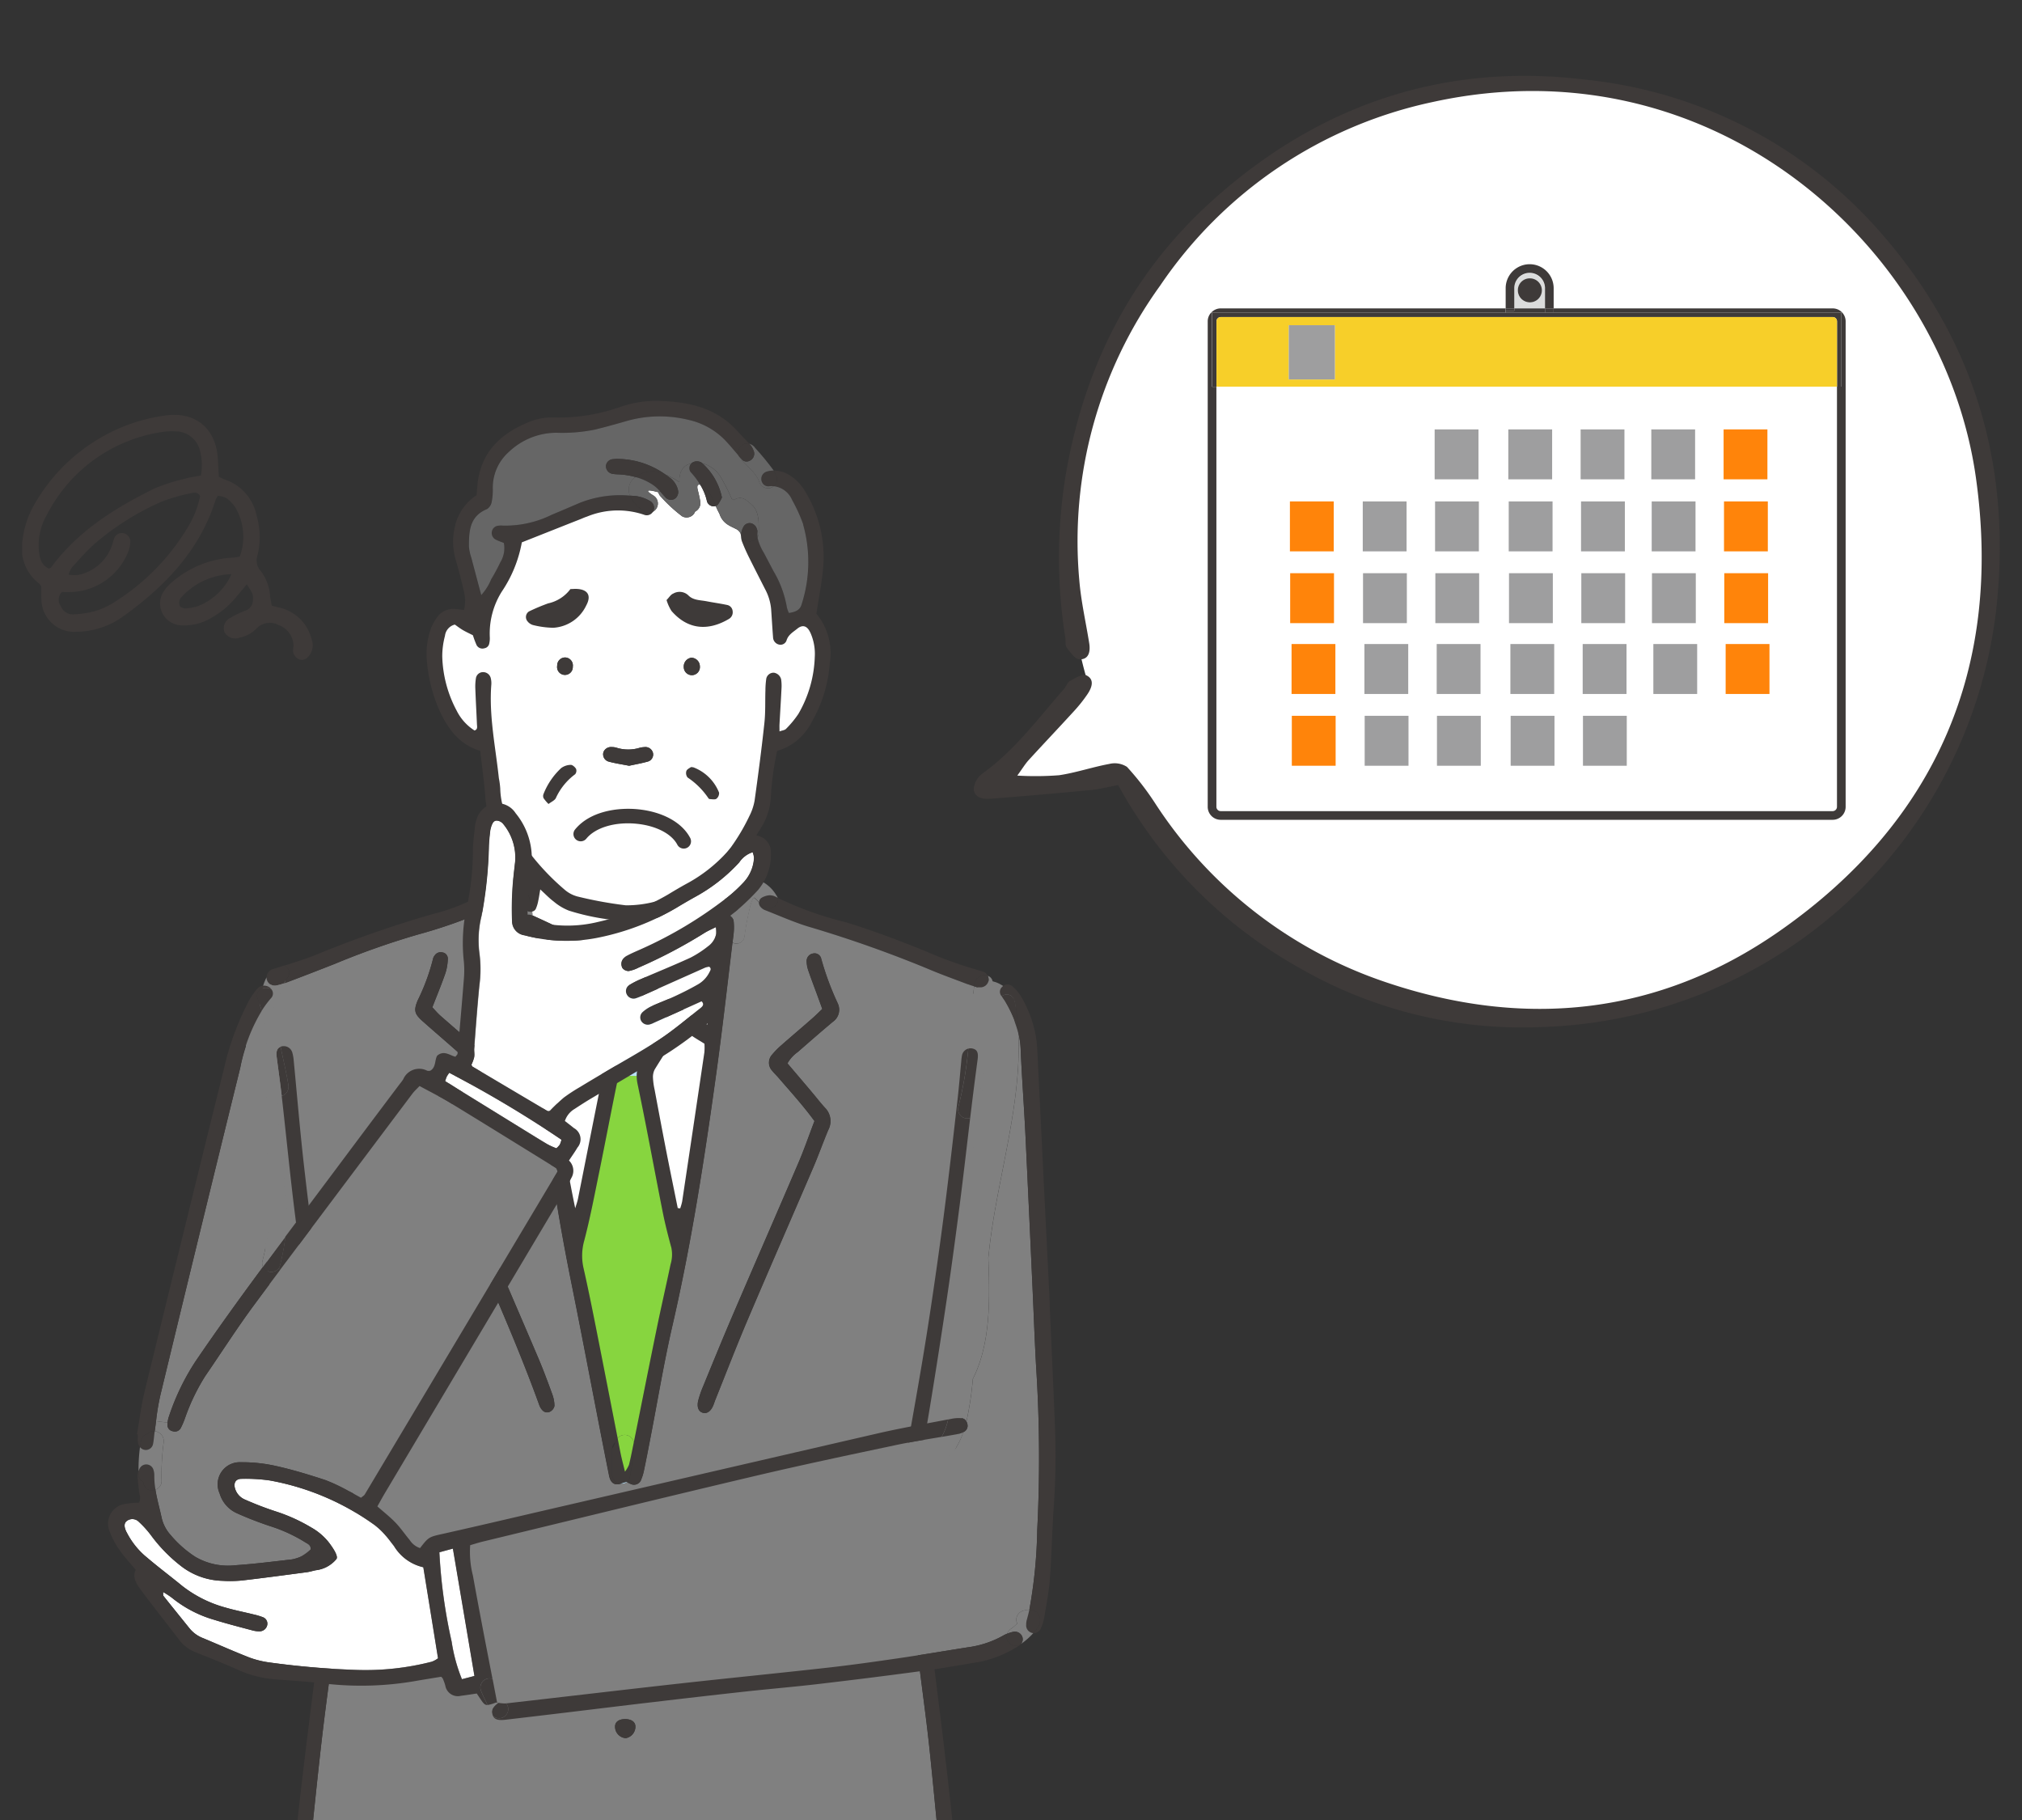 <svg xmlns="http://www.w3.org/2000/svg" xmlns:xlink="http://www.w3.org/1999/xlink" width="202.222" height="182" viewBox="0 0 202.222 182">
  <rect x="0" y="0" width="202.222" height="182" fill="#333333" stroke="none"/>
  <defs>
    <clipPath id="clip-path">
      <rect id="長方形_2217" data-name="長方形 2217" width="202.222" height="182" transform="translate(-6823.722 -11104.5)" fill="#ebebeb"/>
    </clipPath>
    <clipPath id="clip-path-2">
      <rect id="長方形_2915" data-name="長方形 2915" width="197.778" height="222.616" fill="none"/>
    </clipPath>
  </defs>
  <g id="マスクグループ_28" data-name="マスクグループ 28" transform="translate(6823.723 11104.5)" clip-path="url(#clip-path)">
    <g id="グループ_8482" data-name="グループ 8482" transform="translate(-6821.5 -11096.914)">
      <g id="グループ_8481" data-name="グループ 8481" clip-path="url(#clip-path-2)">
        <path id="パス_23836" data-name="パス 23836" d="M152.824,149.919c.632-1.345,3.14-.455,3.746,1.384s-2.87,16.389-3.133,22.088-1.7,20.705-3.528,24.964-4.741.379-4.315-7.26,4.225-35.073,4.508-37.12,2.012-2.546,2.721-4.056" transform="translate(-57.306 -58.77)" fill="gray"/>
        <path id="パス_23837" data-name="パス 23837" d="M36.536,153.121c1.172-.42,2.657-4.848,3.7-5.04s4.633,17.26,4.947,20.749,5,31.758,2.5,32.171-8.186-17.347-8.745-23.077-2.4-24.8-2.4-24.8" transform="translate(-14.385 -58.301)" fill="gray"/>
        <path id="パス_23838" data-name="パス 23838" d="M158,148.433a.713.713,0,0,1,.487.818c-.509,4.267-.549,8.621-1.67,12.79a.825.825,0,0,1-.567.607c.029-.229.055-.455.084-.684q.317-2.592.662-5.184c.084-.644-.036-.953-.477-1.066a.818.818,0,0,0-.458,0c.215-2.074.342-4.158.582-6.228.113.036.223.069.32.1.16,0,.263,0,.36,0a.835.835,0,0,0,.757-.618.843.843,0,0,0-.08-.538" transform="translate(-61.442 -58.44)" fill="gray"/>
        <path id="パス_23839" data-name="パス 23839" d="M158.375,148.4a.843.843,0,0,1,.08.538.834.834,0,0,1-.757.618c-.1,0-.2,0-.36,0-.1-.033-.207-.065-.32-.1.008-.08.015-.156.025-.236a1.015,1.015,0,0,1,1.331-.818" transform="translate(-61.82 -58.408)" fill="#3e3a39"/>
        <path id="パス_23840" data-name="パス 23840" d="M144.087,143.017a.79.79,0,0,1,.327.353,1.015,1.015,0,0,0-1.331.818c-.011.08-.018.156-.025.236-.2-.062-.411-.127-.618-.207-1.35-.517-2.714-1-4.038-1.568a120.489,120.489,0,0,0-11.975-4.22c-1.466-.458-2.881-1.091-4.318-1.652a1.172,1.172,0,0,1-.357-.262.667.667,0,0,1-.193-.466c.051.065.1.131.146.193.637.84,2,.164,1.705-.669a33.947,33.947,0,0,0,6.77,2.43c2.725.826,5.373,1.841,8.007,2.9a40.807,40.807,0,0,0,5.482,1.961,1.866,1.866,0,0,1,.418.156" transform="translate(-47.859 -53.377)" fill="#3e3a39"/>
        <path id="パス_23841" data-name="パス 23841" d="M155.847,160.424c.44.113.56.422.477,1.066q-.349,2.592-.662,5.184c-.029.229-.055.455-.084.684a.92.92,0,0,1-1.186-1.091,37.279,37.279,0,0,0,1-5.842.817.817,0,0,1,.458,0" transform="translate(-60.772 -63.148)" fill="#3e3a39"/>
        <path id="パス_23842" data-name="パス 23842" d="M111.13,144.2c.207.08.422.146.618.207-.24,2.07-.368,4.154-.582,6.228a.886.886,0,0,0-.637.72c-.047.244-.059.495-.084.742-.109,1.142-.2,2.284-.331,3.423-.349,3.067-.695,6.137-1.073,9.2q-.507,4.076-1.084,8.145c-.415,2.907-.852,5.813-1.335,8.709-.622,3.732-1.3,7.457-1.961,11.179-.142.8-.3,1.6-.458,2.383a.929.929,0,0,0-1.128,1.113,42.848,42.848,0,0,1,1.6,7.4.886.886,0,0,0,.586.808c.069.461.135.927.2,1.389.266,2.077.506,4.154.764,6.231.324,2.623.688,5.238.979,7.865.364,3.321.658,6.647,1,9.968.433,4.117.771,8.243.837,12.383.015.848.109,1.691.189,2.535a27.931,27.931,0,0,1,.1,4.526,17.661,17.661,0,0,1-6.079,3.692c-1.79.608-3.62,1.106-5.446,1.587a15.233,15.233,0,0,1-7.981-.1,8.688,8.688,0,0,1-4.915-3.219,39.008,39.008,0,0,1-6.94-15.577,4.978,4.978,0,0,1-.076-1.186c.069-1.379-.073-1.531-1.455-1.444-.586.036-.971.418-.815.974a3.662,3.662,0,0,1-.033,1.764,38.787,38.787,0,0,1-6.886,15.278,8.675,8.675,0,0,1-4.584,3.187,15.607,15.607,0,0,1-7.4.426,34.124,34.124,0,0,1-6.875-2,17.882,17.882,0,0,1-5.678-3.612c0-1.066-.047-2.012.007-2.954.131-2.34.313-4.675.466-7.014.055-.848.055-1.7.131-2.539.236-2.583.477-5.163.749-7.741.415-3.914.808-7.836,1.3-11.74.608-4.776,1.288-9.545,1.957-14.314a.792.792,0,0,0,.295-.356,17.551,17.551,0,0,0,1.219-7.552.847.847,0,0,0-.822-.873c-.509-2.754-1.029-5.507-1.477-8.272-.695-4.279-1.328-8.564-1.928-12.856q-.753-5.4-1.371-10.822c-.382-3.415-.666-6.843-1-10.266a3.849,3.849,0,0,0-.124-.731.888.888,0,0,0-1.146-.662.109.109,0,0,0-.036.015c-.426-2.2-.651-4.489.324-6.329.12-.041.236-.084.353-.128q2.374-.9,4.74-1.83a78.9,78.9,0,0,1,8.3-2.928c1.2-.327,2.394-.7,3.565-1.113,1.266-.447,2.514-.953,3.75-1.481a.94.94,0,0,0,.364-.371,1,1,0,0,0,.924-.218,1.777,1.777,0,0,1,.462-.3c.138-.051.087-.058.149-.036-.036,0,.025.048.025.036a1.325,1.325,0,0,1,.2.444,5.8,5.8,0,0,1,.153,2.306.906.906,0,0,0,.837.906c.087.862.186,1.724.284,2.586.331,2.921.637,5.846,1.011,8.763.415,3.263.9,6.515,1.339,9.775.615,4.544,1.393,9.062,2.3,13.554.986,4.885,1.91,9.779,2.863,14.668q.442,2.275.895,4.547c.08.407.247.822.677.9a1.215,1.215,0,0,0,.506-.058.88.88,0,0,0,.618-.161,1.607,1.607,0,0,0,.353.186.761.761,0,0,0,1.077-.462,4.762,4.762,0,0,0,.262-.858c.226-1.074.433-2.15.64-3.224.731-3.765,1.353-7.559,2.212-11.291,1.9-8.218,3.176-16.538,4.336-24.879.622-4.464,1.128-8.945,1.666-13.42a.8.8,0,0,0,1.193-.564,29.474,29.474,0,0,1,.633-3.27,2.951,2.951,0,0,1,.211-.527.647.647,0,0,1,.1-.135,0,0,0,0,1,0,0,1.994,1.994,0,0,1,.52.5.666.666,0,0,0,.193.466,1.172,1.172,0,0,0,.356.262c1.437.56,2.852,1.193,4.318,1.652a120.635,120.635,0,0,1,11.975,4.22c1.324.567,2.688,1.051,4.038,1.568m-13.5,3.754a1.466,1.466,0,0,0,.484-1.859,28.224,28.224,0,0,1-1.655-4.482.681.681,0,0,0-.815-.487.754.754,0,0,0-.63.732,2.86,2.86,0,0,0,.135.872c.287.848.607,1.684.917,2.525.167.462.335.92.513,1.416-.375.356-.684.669-1.019.96-1.011.888-2.04,1.757-3.051,2.645a8.145,8.145,0,0,0-.946.957,1.186,1.186,0,0,0,.018,1.633c.186.233.411.437.6.662,1.2,1.393,2.448,2.754,3.616,4.351-.553,1.444-1.019,2.808-1.586,4.132-2.175,5.086-4.391,10.149-6.57,15.231-1.022,2.379-2,4.777-2.983,7.174a10.2,10.2,0,0,0-.484,1.407c-.168.677.04,1.131.491,1.237.4.091.757-.164.993-.717.08-.182.135-.375.207-.557,1.077-2.681,2.114-5.38,3.245-8.036,2.161-5.089,4.383-10.153,6.562-15.231.531-1.237.979-2.506,1.5-3.746a1.886,1.886,0,0,0-.316-2.209c-.469-.513-.895-1.069-1.346-1.6-.8-.949-1.608-1.9-2.419-2.852a3.458,3.458,0,0,1,1.022-1.128c1.164-1.015,2.328-2.033,3.514-3.027M77.874,218.439c.007-.476-.411-.767-1.077-.753-.586.015-.946.284-.957.717a1.146,1.146,0,0,0,1.073,1.186,1.162,1.162,0,0,0,.961-1.15M77.7,201.9a.81.81,0,0,0-.72-.8.767.767,0,1,0-.069,1.528.787.787,0,0,0,.789-.728m-7.919-15.526a3.386,3.386,0,0,0-.211-1.153c-.444-1.219-.891-2.434-1.4-3.626-2.066-4.861-4.18-9.7-6.221-14.573-1.157-2.757-2.194-5.562-3.325-8.327a1.473,1.473,0,0,1,.273-1.764c1.069-1.179,2.092-2.4,3.139-3.612.193-.226.418-.433.593-.67a1.026,1.026,0,0,0,.015-1.379,7.778,7.778,0,0,0-1.022-1.084c-1.08-.964-2.183-1.9-3.267-2.856-.287-.258-.535-.557-.789-.822.466-1.2.924-2.3,1.313-3.427a5.135,5.135,0,0,0,.236-1.455.627.627,0,0,0-.557-.611.716.716,0,0,0-.771.331.7.7,0,0,0-.138.262,20.828,20.828,0,0,1-1.542,4.2c-.426,1.019-.331,1.361.5,2.1,1.117.993,2.259,1.964,3.376,2.954.367.327.7.688,1.091,1.077-.276.331-.491.6-.709.855-1.037,1.215-2.063,2.438-3.118,3.634a1.85,1.85,0,0,0-.36,2.194c.393.859.669,1.768,1.019,2.648,3.321,8.385,7.279,16.509,10.349,24.995a1.487,1.487,0,0,0,.295.51.636.636,0,0,0,.811.156.857.857,0,0,0,.418-.553" transform="translate(-16.55 -53.361)" fill="gray"/>
        <path id="パス_23843" data-name="パス 23843" d="M150.541,166.287a.92.92,0,0,0,1.186,1.091c-.346,2.885-.673,5.777-1.044,8.661-.4,3.11-.818,6.22-1.277,9.323q-.8,5.391-1.681,10.771c-.517,3.147-1.095,6.279-1.655,9.414a15.9,15.9,0,0,1-.356,1.6.433.433,0,0,1-.069.142c-.153-.578-.306-1.153-.444-1.717a.8.8,0,0,0-.626-.629c.16-.782.316-1.582.458-2.383.662-3.721,1.339-7.446,1.961-11.179.483-2.9.92-5.8,1.335-8.709q.584-4.065,1.084-8.145c.378-3.063.724-6.133,1.073-9.2.127-1.139.222-2.281.331-3.423.025-.247.036-.5.084-.742a.886.886,0,0,1,.637-.72,37.273,37.273,0,0,1-1,5.842" transform="translate(-56.921 -63.169)" fill="#3e3a39"/>
        <path id="パス_23844" data-name="パス 23844" d="M111.379,290.512a1.9,1.9,0,0,1-.782,1.684,8.713,8.713,0,0,1-.818.655,2.241,2.241,0,0,0-1.055,2c-.149,3.088-.386,6.17-.535,9.258-.149,3.037-.233,6.079-.346,9.12a3.8,3.8,0,0,1-.069.891,1.574,1.574,0,0,1-.124.32.613.613,0,0,0-.015-.08.845.845,0,0,0-.535-.589,1.085,1.085,0,0,0-.869-.433c.113-.782.069-1.579.113-2.368q.251-4.78.495-9.564c.1-2.041.207-4.081.306-6.122a1.535,1.535,0,0,0-.087-.382,4.7,4.7,0,0,0-.789.229,36.086,36.086,0,0,1-9.254,2.848,16.5,16.5,0,0,1-7.694-.509,10.518,10.518,0,0,1-5.708-4.122,43.857,43.857,0,0,1-6.093-12.434c-.1-.327-.222-.647-.382-1.113a8.7,8.7,0,0,0-.4.906,44.769,44.769,0,0,1-5.929,12.183,11.473,11.473,0,0,1-8.007,4.965,18.534,18.534,0,0,1-7.992-.473,33.714,33.714,0,0,1-7.5-2.7c-.415.251-.3.571-.291.84q.224,5.609.462,11.211c.062,1.4.116,2.79.186,4.187a22.548,22.548,0,0,0,.113,2.324.833.833,0,0,0-1.19.571,5.25,5.25,0,0,0-.113.684,2.625,2.625,0,0,1-.258-.575,2.769,2.769,0,0,1-.058-.742c-.105-3.238-.178-6.479-.316-9.716-.138-3.339-.233-6.679-.629-10.073-.542-.447-1.11-.931-1.692-1.4a1.75,1.75,0,0,1-.72-1.557q.136-2.314.269-4.624c.131-2.194.233-4.383.4-6.57.215-2.783.473-5.566.746-8.341.222-2.234.484-4.46.749-6.686.331-2.772.68-5.54,1.029-8.309s.713-5.537,1.066-8.3c.131-1.04.262-2.078.375-3.118.095-.888.164-1.779.244-2.67a1.968,1.968,0,0,1,.04-.295.684.684,0,0,1,.626-.553c.044,0,.087-.007.131-.007a9.207,9.207,0,0,1-.666,2.1.959.959,0,0,0,1.273,1.273c-.669,4.769-1.35,9.538-1.957,14.314-.495,3.9-.888,7.825-1.3,11.739-.273,2.579-.513,5.158-.749,7.741-.076.844-.076,1.692-.131,2.539-.153,2.339-.335,4.675-.466,7.014-.055.942-.007,1.888-.007,2.954a17.882,17.882,0,0,0,5.678,3.612,34.115,34.115,0,0,0,6.875,2,15.6,15.6,0,0,0,7.4-.426,8.675,8.675,0,0,0,4.584-3.187A38.791,38.791,0,0,0,75.9,277.351a3.662,3.662,0,0,0,.033-1.764c-.156-.557.229-.939.815-.975,1.382-.087,1.524.065,1.455,1.444a4.981,4.981,0,0,0,.076,1.186,39.012,39.012,0,0,0,6.94,15.577,8.688,8.688,0,0,0,4.915,3.219,15.233,15.233,0,0,0,7.981.1c1.826-.48,3.655-.979,5.446-1.586a17.662,17.662,0,0,0,6.079-3.692,27.924,27.924,0,0,0-.1-4.525c-.08-.844-.175-1.688-.189-2.536-.065-4.14-.4-8.265-.837-12.383-.346-3.321-.64-6.646-1-9.967-.291-2.626-.655-5.242-.979-7.865-.258-2.077-.5-4.154-.764-6.231-.062-.463-.127-.928-.2-1.39a.853.853,0,0,0,1.233-.808,23.354,23.354,0,0,0-.669-4.024c.193.048.356.284.513.455a.493.493,0,0,1,.069.288c.1,2.99.666,5.933.982,8.9.4,3.769.917,7.52,1.353,11.285.382,3.267.771,6.533,1.066,9.811.3,3.325.487,6.661.724,9.993.127,1.79.258,3.58.375,5.369.069,1.095.1,2.19.167,3.285" transform="translate(-16.85 -94.869)" fill="#3e3a39"/>
        <path id="パス_23845" data-name="パス 23845" d="M110.022,361.375a3.519,3.519,0,0,1-.469,2.623.9.9,0,0,1-1.284.266c-4.9-.047-9.785-.662-14.685-.818-4.78-.153-9.56-.142-14.34-.051-9.8.189-19.6.618-29.407.327a.916.916,0,0,1-.877-.666,4.75,4.75,0,0,1-.113-1.622,2.038,2.038,0,0,0,.149.2.816.816,0,0,0,.96.2.667.667,0,0,0,.386-.866,4.42,4.42,0,0,1-.193-.786.889.889,0,0,1,.564,1.059,2.205,2.205,0,0,0-.1.68c9.545.247,19.087-.171,28.633-.342,5.02-.087,10.044-.124,15.057.076,4.423.178,8.836.688,13.259.778.095-.495.251-.975.331-1.5a.712.712,0,0,1,.713-.658,4.769,4.769,0,0,1-.211.888.689.689,0,0,0,.4.869.784.784,0,0,0,.949-.2,2.193,2.193,0,0,0,.284-.458" transform="translate(-19.221 -141.807)" fill="gray"/>
        <path id="パス_23846" data-name="パス 23846" d="M148.665,361.357a.618.618,0,0,1,.015.08,2.192,2.192,0,0,1-.284.458.784.784,0,0,1-.949.2.688.688,0,0,1-.4-.869,4.768,4.768,0,0,0,.211-.888,1.085,1.085,0,0,1,.869.433.846.846,0,0,1,.535.589" transform="translate(-57.879 -141.868)" fill="#3e3a39"/>
        <path id="パス_23847" data-name="パス 23847" d="M109.783,320.12a1.536,1.536,0,0,1,.087.382c-.1,2.041-.2,4.082-.306,6.122q-.246,4.785-.495,9.564c-.044.789,0,1.586-.113,2.368a.712.712,0,0,0-.713.658c-.08.524-.236,1-.331,1.5-4.423-.091-8.836-.6-13.259-.778-5.013-.2-10.036-.164-15.057-.076-9.545.171-19.087.589-28.633.342a2.2,2.2,0,0,1,.1-.68.889.889,0,0,0-.564-1.059,22.547,22.547,0,0,1-.113-2.325c-.069-1.4-.124-2.79-.186-4.187q-.235-5.6-.462-11.211c-.011-.269-.124-.589.291-.84a33.709,33.709,0,0,0,7.5,2.7,18.534,18.534,0,0,0,7.992.473,11.473,11.473,0,0,0,8.007-4.966,44.767,44.767,0,0,0,5.929-12.183,8.7,8.7,0,0,1,.4-.906c.16.466.284.786.382,1.113a43.857,43.857,0,0,0,6.093,12.434,10.518,10.518,0,0,0,5.708,4.122,16.5,16.5,0,0,0,7.694.509,36.087,36.087,0,0,0,9.254-2.848,4.7,4.7,0,0,1,.789-.229M79.448,325.5c0-.146.015-.3,0-.444a.748.748,0,0,0-.651-.7.79.79,0,0,0-.789.56,6.5,6.5,0,0,0-.164,1.324q-.055,5.675-.076,11.35a2.99,2.99,0,0,0,.12.88.668.668,0,0,0,.684.473.677.677,0,0,0,.688-.473,3.584,3.584,0,0,0,.116-1.026c.011-1.943,0-3.881,0-5.824h-.058q.06-3.061.124-6.122" transform="translate(-19.576 -120.09)" fill="gray"/>
        <path id="パス_23848" data-name="パス 23848" d="M147.282,245.256a.853.853,0,0,1-1.233.808c-.113-.768-.233-1.535-.331-2.306a7.823,7.823,0,0,1-.087-1.488,1.442,1.442,0,0,1,.323-.8.792.792,0,0,1,.644-.24l.014,0a23.291,23.291,0,0,1,.669,4.023" transform="translate(-57.334 -94.972)" fill="#3e3a39"/>
        <path id="パス_23849" data-name="パス 23849" d="M145.447,238.315l-.014,0a.8.8,0,0,0-.644.24,1.447,1.447,0,0,0-.324.8,7.816,7.816,0,0,0,.088,1.488c.1.771.218,1.539.331,2.306a.886.886,0,0,1-.586-.808,42.792,42.792,0,0,0-1.6-7.4.929.929,0,0,1,1.128-1.113c-.1.509-.2,1.011-.295,1.5.011.232.011.381.026.531a.671.671,0,0,0,.556.615.747.747,0,0,0,.782-.3c.189.705.382,1.422.557,2.138" transform="translate(-56.168 -92.054)" fill="gray"/>
        <path id="パス_23850" data-name="パス 23850" d="M145.008,234.471c.139.564.291,1.139.444,1.717a.748.748,0,0,1-.782.3.671.671,0,0,1-.556-.615c-.015-.149-.015-.3-.026-.531.095-.487.2-.989.295-1.5a.8.8,0,0,1,.626.629" transform="translate(-56.729 -92.067)" fill="#3e3a39"/>
        <path id="パス_23851" data-name="パス 23851" d="M125.437,149.721a1.467,1.467,0,0,1-.483,1.859c-1.187.993-2.351,2.012-3.515,3.027a3.452,3.452,0,0,0-1.022,1.128c.811.957,1.619,1.9,2.419,2.852.452.535.877,1.091,1.346,1.6a1.886,1.886,0,0,1,.317,2.208c-.521,1.24-.968,2.51-1.5,3.747-2.179,5.078-4.4,10.142-6.562,15.231-1.131,2.656-2.168,5.355-3.244,8.036-.073.182-.128.374-.208.556-.236.554-.6.808-.993.717-.451-.105-.658-.56-.491-1.237a10.177,10.177,0,0,1,.484-1.408c.986-2.4,1.961-4.795,2.983-7.174,2.179-5.082,4.394-10.146,6.57-15.231.568-1.324,1.033-2.688,1.586-4.132-1.168-1.6-2.412-2.957-3.616-4.351-.192-.226-.418-.429-.6-.662a1.186,1.186,0,0,1-.018-1.633,8.107,8.107,0,0,1,.946-.957c1.011-.888,2.04-1.757,3.051-2.645.335-.291.644-.6,1.019-.96-.178-.495-.346-.953-.513-1.415-.309-.84-.629-1.677-.917-2.525a2.86,2.86,0,0,1-.135-.873.753.753,0,0,1,.629-.731.681.681,0,0,1,.815.487,28.282,28.282,0,0,0,1.655,4.482" transform="translate(-43.877 -56.986)" fill="#3e3a39"/>
        <path id="パス_23852" data-name="パス 23852" d="M105.677,74.879a6.219,6.219,0,0,1,1.335,5.006,13.582,13.582,0,0,1-1.794,5.814,5.623,5.623,0,0,1-3.467,2.91,29.165,29.165,0,0,0-.632,4.725,6.4,6.4,0,0,1-.742,2.561c-.808,1.371-1.659,2.717-2.55,4.165a5.042,5.042,0,0,1,.247,1.99,2.763,2.763,0,0,0-.262.349,6.19,6.19,0,0,0-.764,2.241.837.837,0,0,1-.444-.437,6.353,6.353,0,0,1-.113-1.182c-.022-.335-.037-.669-.062-1.16a3.514,3.514,0,0,0-.581.335c-.52.466-1.033.942-1.532,1.43a3.979,3.979,0,0,1-1.927,1.088,22.314,22.314,0,0,1-5.889.888,23,23,0,0,1-5.569-1.026,5.372,5.372,0,0,1-1.521-.913c-.429-.316-.8-.717-1.342-1.208-.087.5-.131.815-.2,1.124a3.61,3.61,0,0,1-.258.844.513.513,0,0,1-.349.244,5.017,5.017,0,0,0-.578-2.026,2.028,2.028,0,0,0-.4-.509c0-.16.007-.32.018-.477a3.383,3.383,0,0,0-.782-2.328c-.768-1.037-1.43-2.157-2.1-3.267a6.342,6.342,0,0,1-.851-2.834c-.113-1.539-.331-3.067-.509-4.627-2.139-.651-3.267-2.248-4.114-4.118A15.5,15.5,0,0,1,66.7,79.27a7.528,7.528,0,0,1,.346-2.655,4.3,4.3,0,0,1,.586-1.2,2,2,0,0,1,2.03-.993c.24.033.484.052.789.084a4.051,4.051,0,0,0-.044-1.939c-.244-1.066-.527-2.127-.826-3.179a6.284,6.284,0,0,1-.073-3.107,4.994,4.994,0,0,1,2.183-3.241c.065-.626.084-1.226.2-1.808.586-2.961,2.63-4.576,5.271-5.606a6,6,0,0,1,2.354-.361,18.5,18.5,0,0,0,6.464-1.026,10.953,10.953,0,0,1,3.67-.64c2.994.059,5.871.568,8.047,2.936.418.455.855.894,1.266,1.353a.858.858,0,0,0-.658.095.945.945,0,0,0-.4,1.12c-.462-.527-.9-1.073-1.386-1.579a7.342,7.342,0,0,0-3.75-2.044,12.065,12.065,0,0,0-6.2.175c-1,.287-2.012.567-3.027.818a16.471,16.471,0,0,1-3.871.321,6.919,6.919,0,0,0-4.744,1.9A4.777,4.777,0,0,0,73.3,62.4a6.212,6.212,0,0,1-.113,1.325,1.077,1.077,0,0,1-.462.7c-1.746.706-1.808,2.208-1.812,3.729a4.757,4.757,0,0,0,.251,1.168c.313,1.2.637,2.4.982,3.7a5.23,5.23,0,0,0,.986-1.565,18.827,18.827,0,0,0,.92-1.709,2.7,2.7,0,0,0,.353-1.939c-.233-.095-.509-.183-.764-.313a.731.731,0,0,1-.422-.858.711.711,0,0,1,.629-.549,1.847,1.847,0,0,1,.447-.012,10.491,10.491,0,0,0,4.915-1.091c.92-.382,1.837-.775,2.75-1.168a10.946,10.946,0,0,1,5.064-.739,3.588,3.588,0,0,0,1.451,1.565.812.812,0,0,0,.855.036,0,0,0,0,0,0,0,.725.725,0,0,1-.906.292,8.132,8.132,0,0,0-5.7.192c-.236.077-.462.183-.695.273-1.9.749-3.787,1.5-5.813,2.3a12.922,12.922,0,0,1-2.015,4.939,7.886,7.886,0,0,0-1.19,4.558,2.165,2.165,0,0,1-.051.593.586.586,0,0,1-.487.5.664.664,0,0,1-.775-.3,9.006,9.006,0,0,1-.375-1c-.324-.167-.68-.331-1.019-.527-.291-.17-.557-.382-.789-.541a1.3,1.3,0,0,0-.986,1.12,7.992,7.992,0,0,0-.273,2.066,12.153,12.153,0,0,0,1.451,5.443,4.942,4.942,0,0,0,1.775,1.964c.331-.1.255-.374.244-.607-.051-1.2-.12-2.391-.164-3.587a5.245,5.245,0,0,1,.062-1.04.718.718,0,0,1,.749-.6.78.78,0,0,1,.738.625,2.046,2.046,0,0,1,.051.593c-.247,3.169.422,6.261.753,9.378a7.788,7.788,0,0,1,.138,1.037A7.381,7.381,0,0,0,75.4,96.422a23.978,23.978,0,0,0,5.086,6.039,3.229,3.229,0,0,0,1.3.7,40.073,40.073,0,0,0,4.845.888,11.173,11.173,0,0,0,2.95-.378c3.543-.648,2.819-.426,5.147-2.652a20.108,20.108,0,0,0,4.267-5.911,5.438,5.438,0,0,0,.517-1.55c.36-2.568.7-5.139.975-7.716.12-1.087.069-2.19.105-3.285a8.495,8.495,0,0,1,.087-1.186.745.745,0,0,1,.768-.581.877.877,0,0,1,.717.672,4.561,4.561,0,0,1,.036.891c-.062,1.2-.138,2.391-.2,3.587-.011.2,0,.4,0,.717.265-.1.527-.117.658-.259a9.851,9.851,0,0,0,1.23-1.491,12.07,12.07,0,0,0,1.64-5.689,5.173,5.173,0,0,0-.458-2.473c-.3-.666-.763-.808-1.3-.368-.411.335-.9.6-1.073,1.187a.636.636,0,0,1-.728.4.763.763,0,0,1-.615-.734c-.072-.943-.127-1.889-.192-2.83a5.214,5.214,0,0,0-.608-1.99c-.541-1.065-1.087-2.128-1.618-3.2-.244-.487-.466-.989-.666-1.5a1.632,1.632,0,0,1-.117-.648.944.944,0,0,0,1.641.193,5.03,5.03,0,0,0,.637,1.535c.324.618.651,1.233.974,1.852a10.575,10.575,0,0,1,1.336,3.627,2.87,2.87,0,0,0,.2.549c.618-.095,1.116-.262,1.28-.9a13.793,13.793,0,0,0,.138-7.955,15.878,15.878,0,0,0-1.11-2.438,2.269,2.269,0,0,0-1.848-1.39.861.861,0,0,0,.3-.942,3.647,3.647,0,0,0-.29-.619,2.909,2.909,0,0,1,1.619.48,4.777,4.777,0,0,1,1.535,1.615,12.584,12.584,0,0,1,1.768,7.884c-.142,1.386-.411,2.757-.654,4.328" transform="translate(-26.255 -21.101)" fill="#3e3a39"/>
        <path id="パス_23853" data-name="パス 23853" d="M106.083,82.18a5.175,5.175,0,0,1,.458,2.474,12.074,12.074,0,0,1-1.64,5.689,9.849,9.849,0,0,1-1.23,1.491c-.132.142-.393.16-.658.258,0-.32-.011-.52,0-.717.065-1.2.142-2.39.2-3.587a4.56,4.56,0,0,0-.036-.891.877.877,0,0,0-.717-.673.746.746,0,0,0-.768.582,8.587,8.587,0,0,0-.087,1.186c-.036,1.095.015,2.2-.106,3.285-.276,2.576-.615,5.147-.974,7.716a5.42,5.42,0,0,1-.517,1.55,20.106,20.106,0,0,1-4.266,5.911c-2.329,2.226-1.6,2-5.148,2.652a11.194,11.194,0,0,1-2.95.378A40.059,40.059,0,0,1,82.8,108.6a3.229,3.229,0,0,1-1.3-.7,23.99,23.99,0,0,1-5.086-6.039A7.385,7.385,0,0,1,75.083,97.8a7.79,7.79,0,0,0-.139-1.037c-.331-3.118-1-6.21-.752-9.378a2.068,2.068,0,0,0-.051-.593.782.782,0,0,0-.739-.626.719.719,0,0,0-.749.6,5.245,5.245,0,0,0-.061,1.04c.044,1.2.112,2.39.163,3.587.012.233.088.506-.244.608a4.947,4.947,0,0,1-1.775-1.964,12.152,12.152,0,0,1-1.452-5.442,8,8,0,0,1,.273-2.066,1.305,1.305,0,0,1,.986-1.12c.232.16.5.371.789.542.339.2.7.36,1.019.527a9.054,9.054,0,0,0,.375,1,.664.664,0,0,0,.775.3.587.587,0,0,0,.487-.5,2.218,2.218,0,0,0,.051-.593,7.889,7.889,0,0,1,1.189-4.558,12.92,12.92,0,0,0,2.015-4.94c2.027-.8,3.918-1.554,5.814-2.3.232-.091.458-.2.694-.273a8.131,8.131,0,0,1,5.7-.193.724.724,0,0,0,.905-.291,0,0,0,0,1,0,0,.935.935,0,0,0,.065-1.608c-1.157-.713-.269-.553.477-.335a.876.876,0,0,0,.241.429,15.056,15.056,0,0,0,2.124,1.961.911.911,0,0,0,1.244-.324.689.689,0,0,0,.058-.131.958.958,0,0,0,.517-1.055c-.062-.378-.153-.746-.244-1.117-.12-.469.025-.578.244-.52a5.333,5.333,0,0,1,.683,1.692.642.642,0,0,0,.157.247.676.676,0,0,0,.712.186,7.255,7.255,0,0,0,.371.771,2,2,0,0,0,.921,1.15c.218.135.462.233.687.356a.944.944,0,0,1,.506.48.017.017,0,0,1,.007.011,1.036,1.036,0,0,0,.04.186,1.629,1.629,0,0,0,.117.648c.2.509.422,1.011.666,1.5.531,1.073,1.077,2.135,1.618,3.2a5.21,5.21,0,0,1,.608,1.99c.065.942.121,1.888.193,2.83a.764.764,0,0,0,.615.735.637.637,0,0,0,.728-.4c.171-.589.661-.851,1.073-1.186.535-.44.994-.3,1.3.367M94.29,86.468a.819.819,0,0,0,.757-.906.868.868,0,0,0-.851-.837.879.879,0,0,0-.757.928.816.816,0,0,0,.851.815M89.874,95.1a.73.73,0,0,0,.492-.822.781.781,0,0,0-.891-.611,2.017,2.017,0,0,0-.444.065,3.907,3.907,0,0,1-2.354-.018,1.644,1.644,0,0,0-.443-.055.813.813,0,0,0-.83.506.759.759,0,0,0,.517.946c.669.182,1.357.28,2.051.418.648-.142,1.285-.251,1.9-.429M82.34,85.621a.787.787,0,1,0-1.561-.095.787.787,0,1,0,1.561.095" transform="translate(-27.277 -26.538)" fill="#fff"/>
        <path id="パス_23854" data-name="パス 23854" d="M107.1,66.972a13.779,13.779,0,0,1-.138,7.956c-.164.637-.663.8-1.281.9a2.912,2.912,0,0,1-.2-.549,10.573,10.573,0,0,0-1.334-3.627c-.324-.618-.651-1.233-.975-1.852a5,5,0,0,1-.637-1.535.9.9,0,0,0,.127-.484c0-.888.073-2.1-.672-2.757-.335-.295-.728-.7-1.2-.7a1.055,1.055,0,0,0-.607.211.818.818,0,0,0-.214-.12A20.211,20.211,0,0,0,98.8,62.13a3.086,3.086,0,0,0-1.769-1.27h0c-.018-.018-.039-.036-.061-.055a.867.867,0,0,0-1.048.062c-.956.215-1.211.989-1.2,1.87a7.285,7.285,0,0,0-1.4-.764,8.321,8.321,0,0,0-4.779-1.553,4.14,4.14,0,0,0-.423.022.751.751,0,0,0-.724.626.773.773,0,0,0,.67.844c.29.055.592.044.891.069a7.7,7.7,0,0,1,1.393.251,1.5,1.5,0,0,0-.563,1.859,10.944,10.944,0,0,0-5.064.738c-.914.393-1.83.786-2.75,1.168a10.494,10.494,0,0,1-4.915,1.091,1.846,1.846,0,0,0-.447.011.712.712,0,0,0-.629.549.733.733,0,0,0,.423.859c.254.131.531.218.764.313a2.7,2.7,0,0,1-.353,1.939,18.682,18.682,0,0,1-.92,1.71,5.23,5.23,0,0,1-.986,1.564c-.346-1.3-.669-2.5-.982-3.7a4.756,4.756,0,0,1-.25-1.168c0-1.521.065-3.023,1.811-3.729a1.077,1.077,0,0,0,.463-.7,6.243,6.243,0,0,0,.113-1.324,4.775,4.775,0,0,1,1.625-3.71,6.924,6.924,0,0,1,4.744-1.9,16.438,16.438,0,0,0,3.871-.32c1.016-.251,2.023-.531,3.027-.818a12.057,12.057,0,0,1,6.2-.175,7.338,7.338,0,0,1,3.75,2.044c.484.506.924,1.051,1.387,1.579a.583.583,0,0,0,.072.124c.6.808,1.616,1.488,1.968,2.452a.925.925,0,0,0,1.12.633.848.848,0,0,0,.328-.175,2.27,2.27,0,0,1,1.848,1.39,15.812,15.812,0,0,1,1.109,2.437" transform="translate(-29.004 -22.113)" fill="#666"/>
        <path id="パス_23855" data-name="パス 23855" d="M123.41,135.41c.295.833-1.069,1.51-1.706.669-.047-.062-.095-.127-.146-.193a.527.527,0,0,1,.222-.462,1.8,1.8,0,0,1,.815-.266,1.4,1.4,0,0,1,.713.2l.1.055" transform="translate(-47.859 -53.213)" fill="#3e3a39"/>
        <path id="パス_23856" data-name="パス 23856" d="M121.475,134.348l-.1-.055a1.4,1.4,0,0,0-.713-.2,1.8,1.8,0,0,0-.815.266.527.527,0,0,0-.222.462,1.985,1.985,0,0,0-.52-.5,0,0,0,0,0,0,0,.64.64,0,0,0-.1.135,2.957,2.957,0,0,0-.211.527,29.338,29.338,0,0,0-.633,3.27.8.8,0,0,1-1.194.564c.033-.276.066-.549.1-.826a5.887,5.887,0,0,0,.007-1.335.7.7,0,0,0-.426-.527c.026-.146.047-.295.073-.44a.414.414,0,0,0,.062.025.619.619,0,0,0,.752-.338.852.852,0,0,0,.142-.415c-.011-.626.052-1.251.069-1.863a1.679,1.679,0,0,1,1.619-.611,3.6,3.6,0,0,1,1.979,1.611.892.892,0,0,1,.134.247" transform="translate(-45.924 -52.151)" fill="gray"/>
        <path id="パス_23857" data-name="パス 23857" d="M123.443,65.722a.861.861,0,0,1-.306.942,2.066,2.066,0,0,0-.422.007.685.685,0,0,1-.731-.407.765.765,0,0,1,.5-1.066,2.565,2.565,0,0,1,.669-.095,3.712,3.712,0,0,1,.291.618" transform="translate(-47.998 -25.632)" fill="#3e3a39"/>
        <path id="パス_23858" data-name="パス 23858" d="M121.248,64.926a2.066,2.066,0,0,1,.422-.007.842.842,0,0,1-.327.175.924.924,0,0,1-1.12-.633c-.353-.964-1.368-1.644-1.968-2.452a.585.585,0,0,1-.073-.124c.095.109.189.215.287.32a.634.634,0,0,0,.811.167.769.769,0,0,0,.44-.862,2.032,2.032,0,0,0-.327-.666c-.051-.058-.1-.116-.156-.175a1.119,1.119,0,0,1,.589.422,26.672,26.672,0,0,1,1.859,2.266,2.54,2.54,0,0,0-.669.095.765.765,0,0,0-.5,1.066.686.686,0,0,0,.731.407" transform="translate(-46.529 -23.887)" fill="#666"/>
        <path id="パス_23859" data-name="パス 23859" d="M117.834,70.83a.9.9,0,0,1-.127.484,1.994,1.994,0,0,1-.007-.571.636.636,0,0,0-.062-.291.8.8,0,0,0-.64-.56.7.7,0,0,0-.72.429,1.776,1.776,0,0,0-.211.8.986.986,0,0,1-.04-.186s0-.007-.007-.011a.946.946,0,0,0-.506-.48c-.226-.124-.469-.222-.688-.356a1.994,1.994,0,0,1-.92-1.15,7.137,7.137,0,0,1-.371-.771.425.425,0,0,0,.218-.138,3.884,3.884,0,0,0,.4-.709,6.334,6.334,0,0,0-1.953-3.409,3.084,3.084,0,0,1,1.768,1.27,20.009,20.009,0,0,1,1.168,2.284.832.832,0,0,1,.215.12,1.052,1.052,0,0,1,.608-.211c.477,0,.869.4,1.2.7.746.662.669,1.87.673,2.757" transform="translate(-44.174 -25.163)" fill="#666"/>
        <path id="パス_23860" data-name="パス 23860" d="M120.148,74.332a.644.644,0,0,1,.062.291,1.973,1.973,0,0,0,.007.571A.944.944,0,0,1,118.576,75a1.775,1.775,0,0,1,.211-.8.7.7,0,0,1,.72-.429.8.8,0,0,1,.641.56" transform="translate(-46.685 -29.043)" fill="#3e3a39"/>
        <path id="パス_23861" data-name="パス 23861" d="M119.678,61.493a.769.769,0,0,1-.44.862.634.634,0,0,1-.811-.167c-.1-.105-.193-.211-.287-.32a.947.947,0,0,1,.4-1.12.861.861,0,0,1,.658-.095c.055.058.105.116.156.175a2.032,2.032,0,0,1,.327.666" transform="translate(-46.488 -23.869)" fill="#3e3a39"/>
        <path id="パス_23862" data-name="パス 23862" d="M117.79,133.517c-.018.611-.08,1.237-.069,1.863a.852.852,0,0,1-.142.415.619.619,0,0,1-.753.338.472.472,0,0,1-.062-.025,6.2,6.2,0,0,1,.764-2.241,2.82,2.82,0,0,1,.262-.349" transform="translate(-45.972 -52.567)" fill="#3e3a39"/>
        <path id="パス_23863" data-name="パス 23863" d="M116.9,139.042a5.853,5.853,0,0,1-.007,1.335c-.033.276-.065.549-.1.826a.947.947,0,0,1-.56-1.044c.095-.524.16-1.084.24-1.644a.7.7,0,0,1,.426.527" transform="translate(-45.758 -54.535)" fill="#3e3a39"/>
        <path id="パス_23864" data-name="パス 23864" d="M103.914,135.983c-.025.145-.047.295-.073.44a.647.647,0,0,0-.477-.047,13.085,13.085,0,0,0-1.524.593c-1.615.778-3.208,1.6-4.824,2.383-.9.433-1.815.815-2.714,1.24a1.377,1.377,0,0,1-1.287,0c-1.073-.524-2.157-1.026-3.234-1.535-1.841-.873-3.67-1.768-5.526-2.608a.683.683,0,0,0-.109-.044q-.005-.2-.022-.393a.513.513,0,0,0,.349-.244,3.611,3.611,0,0,0,.258-.844c.069-.309.113-.626.2-1.124.538.491.913.891,1.342,1.208a5.372,5.372,0,0,0,1.521.913,23,23,0,0,0,5.569,1.026,22.309,22.309,0,0,0,5.889-.888,3.983,3.983,0,0,0,1.928-1.088c.5-.487,1.011-.964,1.531-1.43a3.526,3.526,0,0,1,.582-.335c.025.491.04.826.062,1.16a6.351,6.351,0,0,0,.113,1.182.839.839,0,0,0,.444.437" transform="translate(-33.121 -52.444)" fill="#fff"/>
        <path id="パス_23865" data-name="パス 23865" d="M103.191,138.467c-.081.56-.146,1.12-.241,1.644a.947.947,0,0,0,.561,1.044c-.538,4.474-1.044,8.956-1.667,13.42-1.16,8.341-2.441,16.661-4.336,24.878-.858,3.732-1.481,7.526-2.212,11.291-.207,1.073-.415,2.15-.64,3.223a4.72,4.72,0,0,1-.262.859.76.76,0,0,1-1.077.462,1.622,1.622,0,0,1-.353-.186.754.754,0,0,0,.281-.491,21.942,21.942,0,0,0,.4-3.332.792.792,0,0,0-.008-.138c.765-3.794,1.514-7.588,2.292-11.379.44-2.146.935-4.282,1.387-6.428a3.371,3.371,0,0,0,.087-1.619c-.323-1.2-.637-2.4-.877-3.623-.843-4.252-1.615-8.52-2.506-12.761a4.1,4.1,0,0,1-.095-.837,2.967,2.967,0,0,1,.721-1.932,19.744,19.744,0,0,0,2.313-3.889c-.666-.549-1.317-1.08-1.967-1.615a24.642,24.642,0,0,0-2-1.768c-1.35,1.157-2.63,2.255-3.965,3.4a20.176,20.176,0,0,0,2.274,3.823,2.942,2.942,0,0,1,.731,1.95,4.014,4.014,0,0,1-.095.837c-.6,2.928-1.16,5.868-1.757,8.8-.469,2.292-.906,4.6-1.5,6.861a5.567,5.567,0,0,0-.069,2.765c.473,2.088.9,4.191,1.31,6.29.706,3.569,1.4,7.137,2.1,10.706a.839.839,0,0,0-.175.375.826.826,0,0,0-.385.731v2.546a.927.927,0,0,0,.887.891,1.207,1.207,0,0,1-.506.058c-.429-.076-.6-.491-.676-.9q-.453-2.275-.9-4.547c-.953-4.889-1.877-9.782-2.863-14.667-.905-4.493-1.684-9.011-2.3-13.554-.44-3.259-.923-6.512-1.339-9.775-.374-2.917-.68-5.842-1.011-8.763-.1-.862-.2-1.724-.284-2.586a.494.494,0,0,0,.073,0,.929.929,0,0,0,.909-.909,8.324,8.324,0,0,0,.04-1.179.66.66,0,0,1,.109.044c1.855.84,3.685,1.735,5.526,2.608,1.077.509,2.161,1.011,3.234,1.535a1.378,1.378,0,0,0,1.288,0c.9-.426,1.819-.808,2.714-1.24,1.615-.782,3.208-1.6,4.824-2.383a13.14,13.14,0,0,1,1.524-.593.649.649,0,0,1,.477.047m-2.205,10.9c.389-2.91.76-5.795.968-8.8a17.036,17.036,0,0,0-3.907,1.681c-1.207.648-2.5,1.142-3.66,1.906a27.389,27.389,0,0,0,6.6,5.216m-.295,2.772a5.831,5.831,0,0,0,.008-.873c-.407-.255-.79-.48-1.161-.724a5.172,5.172,0,0,0-1.207-.8c-.906,1.415-1.775,2.739-2.605,4.089a1.654,1.654,0,0,0-.178.851,6.858,6.858,0,0,0,.164,1.179c.374,2,.749,4.009,1.139,6.006.381,1.95.782,3.892,1.174,5.835l.244.033a5.281,5.281,0,0,0,.2-.7q1.118-7.448,2.218-14.9m-10.276,2.768a1.6,1.6,0,0,0-.273-1.259c-.694-1.088-1.357-2.2-2.037-3.292-.127-.211-.276-.407-.455-.666l-2.477,1.582c.663,5.449,1.455,10.939,2.6,16.45.1-.327.218-.651.284-.982.789-3.943,1.564-7.89,2.361-11.833m-5.322-5.6a27.729,27.729,0,0,0,6.515-5.122,42.948,42.948,0,0,0-7.526-3.649c.131,2.841.578,5.617.822,8.41a1.275,1.275,0,0,0,.19.36" transform="translate(-32.471 -54.487)" fill="#3e3a39"/>
        <path id="パス_23866" data-name="パス 23866" d="M106.287,85.931c.258-.263.421-.554.661-.643a1.265,1.265,0,0,1,1.518.174c.484.5,1.182.468,1.812.588.68.133,1.372.225,2.054.37a.683.683,0,0,1,.564.617.768.768,0,0,1-.355.772c-2.082,1.24-4.126,1.1-5.762-.79a4.361,4.361,0,0,1-.492-1.088" transform="translate(-41.847 -33.512)" fill="#3e3a39"/>
        <path id="パス_23867" data-name="パス 23867" d="M113.305,67.284a3.853,3.853,0,0,1-.4.709.425.425,0,0,1-.218.138,9.251,9.251,0,0,0-.735-1.491,1.86,1.86,0,0,0-.818-.633,8.07,8.07,0,0,0-.954-1.259.665.665,0,0,1,.033-.833.2.2,0,0,1,.025-.033,2.316,2.316,0,0,1,.506-.062,2.646,2.646,0,0,1,.6.055h0a6.341,6.341,0,0,1,1.953,3.409" transform="translate(-43.327 -25.127)" fill="#3e3a39"/>
        <path id="パス_23868" data-name="パス 23868" d="M113.391,69.551a.677.677,0,0,1-.713-.186.647.647,0,0,1-.156-.247,5.335,5.335,0,0,0-.684-1.692,1.859,1.859,0,0,1,.818.633,9.3,9.3,0,0,1,.735,1.491" transform="translate(-44.032 -26.547)" fill="#3e3a39"/>
        <path id="パス_23869" data-name="パス 23869" d="M113.224,118.187c-.014,0-.029-.011-.043-.015s0-.015,0-.022a.066.066,0,0,0,.021.015c.007.011.018.015.025.022" transform="translate(-44.559 -46.518)" fill="#3e3a39"/>
        <path id="パス_23870" data-name="パス 23870" d="M109.69,141.976c-.207,3.008-.578,5.893-.968,8.8a27.378,27.378,0,0,1-6.6-5.217c1.16-.764,2.452-1.259,3.66-1.906a17.035,17.035,0,0,1,3.907-1.681" transform="translate(-40.208 -55.898)" fill="#fff"/>
        <path id="パス_23871" data-name="パス 23871" d="M113.182,118.145l.014.015a.083.083,0,0,1-.021-.015s0,0,0-.007,0,0,.007,0Z" transform="translate(-44.557 -46.512)" fill="#3e3a39"/>
        <path id="パス_23872" data-name="パス 23872" d="M113.171,118.133l.007.007s0,0-.007,0Z" transform="translate(-44.557 -46.51)" fill="#3e3a39"/>
        <path id="パス_23873" data-name="パス 23873" d="M109.19,158.638a5.831,5.831,0,0,1-.007.873q-1.1,7.448-2.22,14.9a5.185,5.185,0,0,1-.2.7l-.244-.033c-.393-1.943-.793-3.885-1.175-5.835-.389-2-.764-4-1.139-6.006a6.915,6.915,0,0,1-.163-1.179,1.648,1.648,0,0,1,.178-.851c.829-1.35,1.7-2.674,2.6-4.089a5.164,5.164,0,0,1,1.208.8c.371.244.752.469,1.16.724" transform="translate(-40.961 -61.858)" fill="#fff"/>
        <path id="パス_23874" data-name="パス 23874" d="M111.41,63.713c.022.018.043.036.062.055a2.645,2.645,0,0,0-.6-.055,2.327,2.327,0,0,0-.506.062.864.864,0,0,1,1.048-.062" transform="translate(-43.451 -25.019)" fill="#3e3a39"/>
        <path id="パス_23875" data-name="パス 23875" d="M109.122,67.684a.959.959,0,0,1-.517,1.056.748.748,0,0,1-.058.131.911.911,0,0,1-1.244.324,15.057,15.057,0,0,1-2.124-1.961.865.865,0,0,1-.24-.43l.138-.119c.178.2.349.4.531.586a.733.733,0,0,0,.931.21.807.807,0,0,0,.356-.894,2.161,2.161,0,0,0-.924-1.314c-.113-.084-.229-.167-.346-.243a7.279,7.279,0,0,1,1.4.764c-.007-.88.247-1.655,1.2-1.87a.2.2,0,0,0-.025.033.665.665,0,0,0-.033.833,8.1,8.1,0,0,1,.953,1.259c-.218-.058-.364.05-.244.52.091.371.182.738.244,1.116" transform="translate(-41.316 -25.167)" fill="#666"/>
        <path id="パス_23876" data-name="パス 23876" d="M110.734,96.81a.807.807,0,1,1-1.608.091.879.879,0,0,1,.756-.928.867.867,0,0,1,.852.837" transform="translate(-42.964 -37.785)" fill="#3e3a39"/>
        <path id="パス_23877" data-name="パス 23877" d="M105.413,67.108a.807.807,0,0,1-.357.895.733.733,0,0,1-.931-.21c-.182-.186-.353-.389-.531-.586a3.8,3.8,0,0,0-.607-.561,5.78,5.78,0,0,0-1.815-.837c.062-.047.127-.094.2-.141a2.862,2.862,0,0,1,2.776-.117c.116.076.233.16.346.244a2.16,2.16,0,0,1,.924,1.313" transform="translate(-39.832 -25.69)" fill="#3e3a39"/>
        <path id="パス_23878" data-name="パス 23878" d="M101.294,182.153a3.371,3.371,0,0,1-.087,1.619c-.451,2.146-.946,4.282-1.386,6.428-.778,3.791-1.528,7.585-2.292,11.379a.925.925,0,0,0-1.615-.422c-.7-3.569-1.393-7.137-2.1-10.706-.415-2.1-.837-4.2-1.31-6.29a5.567,5.567,0,0,1,.069-2.765c.593-2.263,1.029-4.569,1.5-6.861.6-2.928,1.153-5.868,1.757-8.8a4.014,4.014,0,0,0,.095-.837l1.892.029a4.1,4.1,0,0,0,.095.837c.891,4.242,1.662,8.509,2.506,12.761.24,1.219.553,2.423.877,3.623" transform="translate(-36.365 -64.924)" fill="#87d53f"/>
        <path id="パス_23879" data-name="パス 23879" d="M103.146,67.569l-.138.12c-.746-.218-1.633-.378-.477.335a.935.935,0,0,1-.065,1.608.762.762,0,0,0-.263-1.044,3.839,3.839,0,0,0-1.378-.506c-.222-.022-.444-.039-.666-.051a1.5,1.5,0,0,1,.564-1.859,5.753,5.753,0,0,1,1.815.837,3.828,3.828,0,0,1,.607.56" transform="translate(-39.385 -26.053)" fill="#666"/>
        <path id="パス_23880" data-name="パス 23880" d="M99.243,151.539c.651.535,1.3,1.066,1.968,1.615a19.716,19.716,0,0,1-2.314,3.889,2.97,2.97,0,0,0-.72,1.932l-1.892-.029a2.94,2.94,0,0,0-.731-1.95,20.24,20.24,0,0,1-2.274-3.823l3.965-3.4a24.631,24.631,0,0,1,2,1.768" transform="translate(-36.726 -58.967)" fill="#bae2f8"/>
        <path id="パス_23881" data-name="パス 23881" d="M102.285,69.8a.762.762,0,0,1,.262,1.044.809.809,0,0,1-.854-.036,3.584,3.584,0,0,1-1.451-1.564c.221.011.443.029.666.051a3.835,3.835,0,0,1,1.378.506" transform="translate(-39.466 -27.26)" fill="#3e3a39"/>
        <path id="パス_23882" data-name="パス 23882" d="M102.22,64.738a2.863,2.863,0,0,0-2.776.116q-.1.071-.2.142a7.708,7.708,0,0,0-1.393-.251c-.3-.025-.6-.015-.891-.069a.773.773,0,0,1-.669-.844.75.75,0,0,1,.724-.626,4.124,4.124,0,0,1,.422-.022,8.323,8.323,0,0,1,4.78,1.553" transform="translate(-37.91 -24.877)" fill="#3e3a39"/>
        <path id="パス_23883" data-name="パス 23883" d="M100.811,111.322a.729.729,0,0,1-.491.822c-.618.178-1.254.287-1.9.429-.695-.138-1.382-.236-2.052-.418a.758.758,0,0,1-.517-.946.812.812,0,0,1,.829-.506,1.7,1.7,0,0,1,.444.055,3.907,3.907,0,0,0,2.354.018,2.048,2.048,0,0,1,.444-.065.781.781,0,0,1,.891.611" transform="translate(-37.723 -43.585)" fill="#3e3a39"/>
        <path id="パス_23884" data-name="パス 23884" d="M98.749,271.036c.666-.014,1.084.276,1.077.753a1.162,1.162,0,0,1-.96,1.149,1.146,1.146,0,0,1-1.073-1.186c.011-.432.371-.7.957-.717" transform="translate(-38.502 -106.71)" fill="#3e3a39"/>
        <path id="パス_23885" data-name="パス 23885" d="M99.47,225.121a.856.856,0,0,1,.007.138,21.865,21.865,0,0,1-.4,3.332.756.756,0,0,1-.28.491.035.035,0,0,0-.018-.011c-.226.051-.426.12-.6.171a.927.927,0,0,1-.888-.891V225.8a12.6,12.6,0,0,0,.56-1.106c.095.491.189.979.287,1.47.109.564.266,1.117.447,1.884a3.584,3.584,0,0,0,.4-.688c.146-.582.262-1.168.382-1.753l.1-.491" transform="translate(-38.306 -88.467)" fill="#3e3a39"/>
        <path id="パス_23886" data-name="パス 23886" d="M99.834,224.913l-.1.491c-.12.586-.236,1.171-.382,1.753a3.584,3.584,0,0,1-.4.688c-.182-.768-.338-1.321-.447-1.884-.1-.491-.193-.979-.287-1.47a.925.925,0,0,1,1.615.422" transform="translate(-38.67 -88.259)" fill="#87d53f"/>
        <path id="パス_23887" data-name="パス 23887" d="M99.1,243.674a.81.81,0,0,1,.72.8.788.788,0,0,1-.789.728.767.767,0,1,1,.069-1.528" transform="translate(-38.677 -95.937)" fill="#3e3a39"/>
        <path id="パス_23888" data-name="パス 23888" d="M99.358,231.911a.033.033,0,0,1,.018.011.877.877,0,0,1-.618.16c.175-.051.375-.12.6-.171" transform="translate(-38.882 -91.306)" fill="#bae2f8"/>
        <path id="パス_23889" data-name="パス 23889" d="M97.667,337.62c.011.146,0,.3,0,.444q-.06,3.061-.124,6.122H97.6c0,1.943.007,3.881,0,5.824a3.584,3.584,0,0,1-.116,1.026.677.677,0,0,1-.688.473.668.668,0,0,1-.684-.473,2.991,2.991,0,0,1-.12-.88q.027-5.675.076-11.35a6.5,6.5,0,0,1,.164-1.324.79.79,0,0,1,.789-.56.748.748,0,0,1,.651.7" transform="translate(-37.791 -132.65)" fill="#3e3a39"/>
        <path id="パス_23890" data-name="パス 23890" d="M91.9,160.989a1.6,1.6,0,0,1,.273,1.259c-.8,3.943-1.571,7.89-2.361,11.834-.065.331-.186.655-.284.982-1.142-5.511-1.935-11-2.6-16.45l2.477-1.582c.178.258.327.455.455.666.68,1.095,1.342,2.2,2.037,3.292" transform="translate(-34.224 -61.825)" fill="#fff"/>
        <path id="パス_23891" data-name="パス 23891" d="M83.292,87.905A.666.666,0,0,1,83.4,86.87a19.916,19.916,0,0,1,1.916-.805,3.776,3.776,0,0,0,2.225-1.43c.3-.01.452-.025.6-.018,1.131.042,1.525.655.987,1.648a3.9,3.9,0,0,1-3.3,2.24,8.909,8.909,0,0,1-2.055-.28,1.116,1.116,0,0,1-.487-.32" transform="translate(-32.717 -33.314)" fill="#3e3a39"/>
        <path id="パス_23892" data-name="パス 23892" d="M92.653,145.578a27.745,27.745,0,0,1-6.515,5.122c-.062-.12-.175-.236-.189-.36-.244-2.794-.691-5.569-.822-8.41a42.947,42.947,0,0,1,7.526,3.649" transform="translate(-33.516 -55.879)" fill="#fff"/>
        <path id="パス_23893" data-name="パス 23893" d="M89.076,95.937a.822.822,0,0,1,.731.917.786.786,0,1,1-1.561-.1.817.817,0,0,1,.829-.822" transform="translate(-34.743 -37.771)" fill="#3e3a39"/>
        <path id="パス_23894" data-name="パス 23894" d="M78.541,188.767a3.386,3.386,0,0,1,.211,1.153.857.857,0,0,1-.418.553.635.635,0,0,1-.811-.156,1.478,1.478,0,0,1-.295-.509c-3.07-8.487-7.028-16.61-10.349-24.995-.349-.88-.626-1.79-1.019-2.648a1.85,1.85,0,0,1,.36-2.194c1.055-1.2,2.081-2.419,3.118-3.634.218-.258.433-.524.709-.855-.393-.389-.724-.749-1.091-1.077-1.117-.989-2.259-1.961-3.376-2.954-.829-.738-.924-1.08-.5-2.1a20.828,20.828,0,0,0,1.542-4.2.7.7,0,0,1,.138-.262.716.716,0,0,1,.771-.331.627.627,0,0,1,.557.611,5.14,5.14,0,0,1-.236,1.455c-.389,1.128-.848,2.23-1.313,3.427.255.266.5.564.789.822,1.084.957,2.186,1.892,3.267,2.856a7.779,7.779,0,0,1,1.022,1.084,1.026,1.026,0,0,1-.015,1.379c-.175.236-.4.444-.593.669-1.048,1.208-2.07,2.434-3.139,3.612a1.472,1.472,0,0,0-.273,1.764c1.131,2.765,2.168,5.569,3.325,8.327,2.041,4.871,4.154,9.713,6.221,14.573.506,1.193.953,2.408,1.4,3.626" transform="translate(-25.526 -56.908)" fill="#3e3a39"/>
        <path id="パス_23895" data-name="パス 23895" d="M86.725,118.162s0,.011,0,.015l-.029.022Z" transform="translate(-34.132 -46.522)" fill="#3e3a39"/>
        <path id="パス_23896" data-name="パス 23896" d="M83.445,138.427a8.415,8.415,0,0,1-.04,1.179.929.929,0,0,1-.909.909.486.486,0,0,1-.073,0c-.011-.08-.018-.156-.025-.236a6.738,6.738,0,0,1-.047-1.048c.033-.713.447-1.04,1.095-.8" transform="translate(-32.42 -54.47)" fill="#3e3a39"/>
        <path id="パス_23897" data-name="パス 23897" d="M79.1,134.682c0,.011-.062-.036-.026-.036-.062-.022-.011-.015-.149.036a1.777,1.777,0,0,0-.462.3,1,1,0,0,1-.924.218,2.058,2.058,0,0,1,.12-.167.871.871,0,0,0-.731-.909.694.694,0,0,1,.247-.429,2.975,2.975,0,0,1,2-.866,1.828,1.828,0,0,1,1.135.495c-.015.491,0,.982.036,1.47a2.013,2.013,0,0,0,.273.829.616.616,0,0,0,.673.236q.016.2.022.393c-.648-.24-1.062.087-1.095.8a6.734,6.734,0,0,0,.047,1.048c.007.08.015.156.025.236a.9.9,0,0,1-.837-.906,5.8,5.8,0,0,0-.153-2.306,1.336,1.336,0,0,0-.2-.444" transform="translate(-30.286 -52.296)" fill="gray"/>
        <path id="パス_23898" data-name="パス 23898" d="M83.483,136.184a.616.616,0,0,1-.673-.236,2.014,2.014,0,0,1-.273-.829c-.033-.487-.051-.979-.036-1.47a2.028,2.028,0,0,1,.4.509,5.017,5.017,0,0,1,.578,2.026" transform="translate(-32.48 -52.619)" fill="#3e3a39"/>
        <path id="パス_23899" data-name="パス 23899" d="M77.644,135.878a1.919,1.919,0,0,0-.121.167.848.848,0,0,1-.364-.218.98.98,0,0,1-.247-.858.872.872,0,0,1,.732.909" transform="translate(-30.274 -53.139)" fill="#3e3a39"/>
        <path id="パス_23900" data-name="パス 23900" d="M64.246,136.044a.941.941,0,0,1-.364.371c-1.237.527-2.485,1.033-3.75,1.481-1.171.415-2.365.786-3.564,1.113a78.9,78.9,0,0,0-8.3,2.928q-2.363.933-4.74,1.83c-.116.044-.233.087-.353.127a4.755,4.755,0,0,1,.356-.578.776.776,0,0,0-.335-1.2c1.044-.331,2.1-.648,3.107-1.055A112.759,112.759,0,0,1,58,136.972a19.805,19.805,0,0,0,4.468-1.684,2.9,2.9,0,0,1,.985-.313.794.794,0,0,1,.186-.007.982.982,0,0,0,.247.859.85.85,0,0,0,.364.218" transform="translate(-16.996 -53.138)" fill="#3e3a39"/>
        <path id="パス_23901" data-name="パス 23901" d="M54.29,232.909a17.553,17.553,0,0,1-1.219,7.552.8.8,0,0,1-.295.356c.073-.509.142-1.022.215-1.531a2.525,2.525,0,0,0-.211-1.451.654.654,0,0,0-.611-.389,15.586,15.586,0,0,0,.273-2.506,2.578,2.578,0,0,0,.189.422.67.67,0,0,0,1.128-.022,4.283,4.283,0,0,0,.24-.527c-.058-.269-.116-.513-.16-.756l-.371-2.02a.847.847,0,0,1,.822.873" transform="translate(-20.54 -91.356)" fill="gray"/>
        <path id="パス_23902" data-name="パス 23902" d="M54.015,234.053c.043.244.1.487.16.757a4.377,4.377,0,0,1-.241.527.669.669,0,0,1-1.127.022,2.582,2.582,0,0,1-.19-.422c.03-.677.03-1.357.03-2.03a.868.868,0,0,1,1-.873l.372,2.019" transform="translate(-20.716 -91.353)" fill="#3e3a39"/>
        <path id="パス_23903" data-name="パス 23903" d="M49.713,203.686a.869.869,0,0,0-1,.873c0,.673,0,1.354-.029,2.03a3.375,3.375,0,0,1-.149-.552c-1.037-5.632-1.972-11.281-2.768-16.956-.557-3.994-1.168-7.985-1.673-11.986-.495-3.9-.873-7.821-1.317-11.732-.015-.113-.025-.226-.04-.338a.978.978,0,0,0,.669-1.08c-.178-1.175-.517-2.5-.775-3.852a.109.109,0,0,1,.036-.015.888.888,0,0,1,1.146.662,3.841,3.841,0,0,1,.124.731c.331,3.423.615,6.85,1,10.266q.611,5.418,1.371,10.822c.6,4.293,1.233,8.578,1.928,12.856.447,2.765.968,5.518,1.477,8.272" transform="translate(-16.786 -63.006)" fill="#3e3a39"/>
        <path id="パス_23904" data-name="パス 23904" d="M52.287,241.347A2.525,2.525,0,0,1,52.5,242.8c-.073.509-.142,1.022-.215,1.531a.959.959,0,0,1-1.273-1.273,9.2,9.2,0,0,0,.666-2.1.654.654,0,0,1,.611.389" transform="translate(-20.046 -94.868)" fill="#3e3a39"/>
        <path id="パス_23905" data-name="パス 23905" d="M50.358,360.913a.667.667,0,0,1-.386.866.816.816,0,0,1-.96-.2,2.039,2.039,0,0,1-.149-.2,5.249,5.249,0,0,1,.113-.684.833.833,0,0,1,1.19-.571,4.418,4.418,0,0,0,.193.786" transform="translate(-19.238 -141.756)" fill="#3e3a39"/>
        <path id="パス_23906" data-name="パス 23906" d="M43.134,163.985a.978.978,0,0,1-.669,1.08c-.156-1.324-.342-2.641-.513-3.958-.065-.517.069-.848.407-.975.258,1.353.6,2.677.775,3.852" transform="translate(-16.511 -63.046)" fill="#3e3a39"/>
        <path id="パス_23907" data-name="パス 23907" d="M42.062,146.752a.776.776,0,0,1,.335,1.2,4.753,4.753,0,0,0-.356.578,5.937,5.937,0,0,1-.789.215.825.825,0,0,1-.917-.593.837.837,0,0,1-.033-.233,5.653,5.653,0,0,1,.426-.731.259.259,0,0,1,.058-.037,3.6,3.6,0,0,1,.426-.131q.426-.142.851-.273" transform="translate(-15.867 -57.778)" fill="#3e3a39"/>
        <path id="パス_23908" data-name="パス 23908" d="M41.336,160.559a.758.758,0,0,1-1.084-.6c-.535-3.481-2.1-7.894-.437-11.273a.837.837,0,0,0,.033.233.825.825,0,0,0,.917.593,6.036,6.036,0,0,0,.789-.215c-.975,1.841-.749,4.125-.324,6.33-.338.127-.473.458-.407.975.171,1.317.356,2.634.513,3.958" transform="translate(-15.382 -58.539)" fill="gray"/>
        <path id="パス_23909" data-name="パス 23909" d="M40.727,147.478a5.7,5.7,0,0,0-.426.731.856.856,0,0,1,.426-.731" transform="translate(-15.867 -58.064)" fill="#3e3a39"/>
        <path id="パス_23910" data-name="パス 23910" d="M86.465,117.559c.288-.219.591-.343.723-.568a6.118,6.118,0,0,1,1.943-2.408.557.557,0,0,0,.089-.536c-.109-.186-.361-.414-.541-.4a1.677,1.677,0,0,0-.949.323,7.064,7.064,0,0,0-1.756,2.568.553.553,0,0,0-.008.433,4.006,4.006,0,0,0,.5.592" transform="translate(-33.829 -44.743)" fill="#fff"/>
        <path id="パス_23911" data-name="パス 23911" d="M110,114.007c-.124.1-.395.206-.464.392a.71.71,0,0,0,.122.652,7.544,7.544,0,0,1,2.083,2.074.188.188,0,0,0,.118.084c.232,0,.52.079.68-.03a.715.715,0,0,0,.267-.616,4.468,4.468,0,0,0-2.554-2.524,1.417,1.417,0,0,0-.251-.031" transform="translate(-43.113 -44.886)" fill="#fff"/>
        <path id="パス_23912" data-name="パス 23912" d="M86.465,117.559a4.006,4.006,0,0,1-.5-.592.553.553,0,0,1,.008-.433,7.064,7.064,0,0,1,1.756-2.568,1.677,1.677,0,0,1,.949-.323c.18-.01.432.218.541.4a.557.557,0,0,1-.089.536,6.118,6.118,0,0,0-1.943,2.408c-.133.225-.435.349-.723.568" transform="translate(-33.829 -44.743)" fill="#3e3a39" fill-rule="evenodd"/>
        <path id="パス_23913" data-name="パス 23913" d="M110,114.007a1.417,1.417,0,0,1,.251.031,4.468,4.468,0,0,1,2.554,2.524.715.715,0,0,1-.267.616c-.159.11-.448.035-.68.03a.188.188,0,0,1-.118-.084,7.544,7.544,0,0,0-2.083-2.074.71.71,0,0,1-.122-.652c.069-.186.34-.3.464-.392" transform="translate(-43.113 -44.886)" fill="#3e3a39" fill-rule="evenodd"/>
        <path id="パス_23914" data-name="パス 23914" d="M129.389,167.828q.377,7.765.72,15.533c.124,2.688.215,5.38.371,8.065a142.274,142.274,0,0,1,.1,16.144,48.516,48.516,0,0,1-.789,7.981,2.146,2.146,0,0,0-.637.109.919.919,0,0,0-.633,1.117.667.667,0,0,0,.058.149c-.069.069-.142.135-.211.2-.087.076-.175.149-.262.222a.064.064,0,0,1-.018.015l-.12.087a1,1,0,0,0-.393.495,2.481,2.481,0,0,0-.4.189,9.822,9.822,0,0,1-3.521,1.171c-2.314.364-4.62.757-6.937,1.095-2.368.346-4.736.68-7.112.946-5,.56-10.011,1.051-15.009,1.608-5.646.629-11.288,1.3-16.93,1.939a1.289,1.289,0,0,1-.167.011c-.007-.015-.011-.025-.018-.04a.671.671,0,0,1-.018-.091c0-.015,0-.029-.007-.051-.015-.138-.018-.284-.022-.426a.832.832,0,0,0-.6-.83c-.055-.127-.109-.25-.156-.381a1,1,0,0,0-.567-.607c-.669-3.445-1.339-6.89-1.961-10.338a9.471,9.471,0,0,1-.273-3.042c.44-.124.859-.261,1.284-.364,9.011-2.178,18.014-4.386,27.032-6.515,4.755-1.124,9.534-2.132,14.311-3.143,1.5-.316,3.016-.557,4.525-.811a3.248,3.248,0,0,1-.276.411c-.713.913.564,2.208,1.284,1.284a7.476,7.476,0,0,0,1.153-2.175.222.222,0,0,0,.044-.018.679.679,0,0,0,.367-.753.883.883,0,0,0-.1-.28,32.028,32.028,0,0,0,.644-4.267c1.8-3.569,1.7-8.007,1.546-12.11.022-.182.044-.364.062-.546.746-7.166,3.3-14.627,2.939-21.921a7.76,7.76,0,0,1,.229,1.579c.116,2.786.327,5.569.466,8.359" transform="translate(-29.069 -62.163)" fill="gray"/>
        <path id="パス_23915" data-name="パス 23915" d="M22.072,195.247a23.007,23.007,0,0,1,.422-2.55q3.961-16.4,8-32.79a18.93,18.93,0,0,1,2.143-5.682c.971,3.54.444,7.552.491,11.142.058,4.6.789,9.313-.407,13.838a.849.849,0,0,0,.051.615c-2.3,3.1-4.558,6.231-6.733,9.425a23.392,23.392,0,0,0-2.663,5.5,2.822,2.822,0,0,0-.149.651Z" transform="translate(-8.69 -60.72)" fill="gray"/>
        <path id="パス_23916" data-name="パス 23916" d="M21.856,201.136c.047-.335.091-.673.131-1.011l1.153.146q-.011.109-.011.218a.632.632,0,0,0,.52.644.672.672,0,0,0,.789-.273,7.872,7.872,0,0,0,.469-1.095,20.373,20.373,0,0,1,2.015-4.165c1.637-2.383,3.194-4.827,4.915-7.148q1.288-1.741,2.586-3.474Q41,176.159,47.637,167.385c.2-.269.462-.5.717-.771,1.055.575,2.081,1.084,3.052,1.673,3.532,2.154,7.046,4.336,10.568,6.512a.356.356,0,0,1,.095.113,2.4,2.4,0,0,1,.084.255q-9.593,16.07-19.273,32.285c-.069.116-.211.189-.378.335-.429-.229-.851-.477-1.291-.695a18.058,18.058,0,0,0-2.292-1.077c-1.612-.527-3.238-1.025-4.885-1.393a15.429,15.429,0,0,0-3.558-.386,2.209,2.209,0,0,0-2.121,3.121,3.133,3.133,0,0,0,1.717,1.975,35.156,35.156,0,0,0,3.478,1.342,15.353,15.353,0,0,1,3.376,1.575c.236.146.564.262.538.7a1.467,1.467,0,0,1-1.04.749,4.2,4.2,0,0,1-.833.255c-1.881.214-3.761.455-5.653.582a6.479,6.479,0,0,1-4.031-.848,11.122,11.122,0,0,1-2.455-2.175,3.85,3.85,0,0,1-.895-1.706c-.2-.946-.477-1.881-.626-2.837a.878.878,0,0,0,.611-.822,25.172,25.172,0,0,1,.207-3.881.991.991,0,0,0-.891-1.131" transform="translate(-8.605 -65.598)" fill="gray"/>
        <path id="パス_23917" data-name="パス 23917" d="M166.752,254.789a5.584,5.584,0,0,1-.433.546.711.711,0,0,1-.175-.033.77.77,0,0,1-.535-.807,1.8,1.8,0,0,1,.051-.444c.1-.349.189-.7.266-1.055a1.049,1.049,0,0,1,.939.491,1.2,1.2,0,0,1-.113,1.3" transform="translate(-65.203 -99.608)" fill="#3e3a39"/>
        <path id="パス_23918" data-name="パス 23918" d="M164.912,255.3a.77.77,0,0,0,.175.033,7.14,7.14,0,0,1-1.244,1.094.71.71,0,0,0,.16-.687.794.794,0,0,0-.949-.532,3.743,3.743,0,0,0-.575.178,1,1,0,0,1,.393-.494l.12-.088a.048.048,0,0,0,.018-.015c.087-.073.175-.145.262-.222.069-.065.142-.13.211-.2a.677.677,0,0,1-.058-.149.918.918,0,0,1,.633-1.117,2.148,2.148,0,0,1,.637-.11c-.076.353-.167.706-.266,1.055a1.815,1.815,0,0,0-.051.444.77.77,0,0,0,.535.807" transform="translate(-63.97 -99.607)" fill="gray"/>
        <path id="パス_23919" data-name="パス 23919" d="M163.965,257.167a.711.711,0,0,1-.16.688c-.018.011-.036.025-.055.036a.917.917,0,0,1-1.244-.327.859.859,0,0,1-.066-.749,3.678,3.678,0,0,1,.575-.179.8.8,0,0,1,.949.532" transform="translate(-63.933 -101.032)" fill="#3e3a39"/>
        <path id="パス_23920" data-name="パス 23920" d="M163.229,155.391a12.2,12.2,0,0,0-1.277-3.059c-.116-.218-.276-.411-.4-.622a.816.816,0,0,1,1.32.487,24.245,24.245,0,0,1,.36,3.194" transform="translate(-63.604 -59.664)" fill="#3e3a39"/>
        <path id="パス_23921" data-name="パス 23921" d="M166.753,193.526a72.918,72.918,0,0,1-.073,8.221c-.182,2.532-.226,5.079-.415,7.611-.095,1.288-.356,2.565-.567,3.838a4.607,4.607,0,0,1-.309,1,.781.781,0,0,1-.778.531,5.579,5.579,0,0,0,.433-.546,1.2,1.2,0,0,0,.113-1.3,1.051,1.051,0,0,0-.939-.492,48.5,48.5,0,0,0,.789-7.981,142.27,142.27,0,0,0-.1-16.144c-.156-2.685-.247-5.377-.371-8.065q-.355-7.765-.72-15.533c-.138-2.79-.349-5.573-.466-8.359a7.759,7.759,0,0,0-.229-1.579,24.242,24.242,0,0,0-.36-3.194.816.816,0,0,0-1.32-.487c-.029-.044-.055-.087-.08-.131a.649.649,0,0,1,.138-.818.718.718,0,0,1,.949-.113,4.017,4.017,0,0,1,.888.989,11.969,11.969,0,0,1,1.5,3.885,12.614,12.614,0,0,1,.171,1.484q.349,7.017.688,14.038.284,5.675.564,11.349h-.015c.171,3.933.353,7.869.517,11.8" transform="translate(-63.494 -58.996)" fill="#3e3a39"/>
        <path id="パス_23922" data-name="パス 23922" d="M155.653,222.238a.679.679,0,0,1-.367.753.223.223,0,0,1-.044.018,10.282,10.282,0,0,0,.313-1.051.883.883,0,0,1,.1.28" transform="translate(-61.121 -87.388)" fill="#3e3a39"/>
        <path id="パス_23923" data-name="パス 23923" d="M153.7,187.337c.371-3.238.859-6.457,1.251-9.691-.062-1.313-.12-2.59-.116-3.783.033-7.017,1.688-14.118,2.535-21.073a.934.934,0,0,1,.4-.673,1,1,0,0,1,.306-.3c.127.211.287.4.4.622a12.2,12.2,0,0,1,1.277,3.059c.364,7.294-2.194,14.755-2.939,21.921-.018.182-.04.364-.062.546.156,4.1.255,8.541-1.546,12.11a32.027,32.027,0,0,1-.644,4.267.611.611,0,0,0-.477-.335,3.482,3.482,0,0,0-1.026.062c-.109.022-.218.044-.327.062.171-.706.269-1.433.371-2.066.084-.527.156-1.055.222-1.582a.829.829,0,0,1,.04-.8c.029-.048.051-.1.08-.142.084-.735.164-1.466.251-2.2" transform="translate(-60.136 -59.773)" fill="gray"/>
        <path id="パス_23924" data-name="パス 23924" d="M152.723,223.936a2.963,2.963,0,0,0,.8-.244,7.476,7.476,0,0,1-1.153,2.175c-.72.924-2-.371-1.284-1.284a3.245,3.245,0,0,0,.276-.411c.455-.076.909-.156,1.361-.236" transform="translate(-59.402 -88.07)" fill="gray"/>
        <path id="パス_23925" data-name="パス 23925" d="M153.839,222.782a2.962,2.962,0,0,1-.8.244c-.451.08-.906.16-1.361.236a6.427,6.427,0,0,0,.644-1.742c.109-.018.218-.04.327-.062a3.482,3.482,0,0,1,1.026-.062.611.611,0,0,1,.477.335,10.291,10.291,0,0,1-.313,1.051" transform="translate(-59.718 -87.161)" fill="#3e3a39"/>
        <path id="パス_23926" data-name="パス 23926" d="M78.883,265.551c-.709.08-1.055-.022-1.233-.378a.918.918,0,0,0,1.5-.906c-.044-.123-.095-.244-.146-.364a1.185,1.185,0,0,0,.167-.011c5.642-.64,11.284-1.31,16.93-1.939,5-.557,10.007-1.048,15.009-1.608,2.375-.265,4.744-.6,7.112-.946,2.317-.338,4.624-.731,6.937-1.095a9.81,9.81,0,0,0,3.521-1.171,2.477,2.477,0,0,1,.4-.189.859.859,0,0,0,.065.749.917.917,0,0,0,1.244.327c.018-.011.036-.025.055-.036a.936.936,0,0,1-.244.193,11.465,11.465,0,0,1-3.849,1.579c-1.772.291-3.536.618-5.311.855q-5.331.72-10.677,1.346c-2.525.3-5.056.509-7.585.786q-4.529.5-9.058,1.037c-2.917.341-5.835.7-8.752,1.051q-3.045.366-6.086.72" transform="translate(-30.572 -101.162)" fill="#3e3a39"/>
        <path id="パス_23927" data-name="パス 23927" d="M78.5,268.308s0,0-.007,0a.26.26,0,0,1-.051,0Z" transform="translate(-30.883 -105.636)" fill="#3e3a39"/>
        <path id="パス_23928" data-name="パス 23928" d="M78.519,268.314v0l-.011,0s.011,0,.011-.007" transform="translate(-30.91 -105.639)" fill="#3e3a39"/>
        <path id="パス_23929" data-name="パス 23929" d="M78.464,268.33l-.022-.022a.26.26,0,0,0,.051,0s-.007.007-.011.007-.007,0-.007.007a.016.016,0,0,0-.011,0" transform="translate(-30.884 -105.636)" fill="#3e3a39"/>
        <path id="パス_23930" data-name="パス 23930" d="M78.514,268.32a.1.1,0,0,0-.018.014v0s.011-.007.018-.011" transform="translate(-30.905 -105.641)" fill="#fff"/>
        <path id="パス_23931" data-name="パス 23931" d="M78.514,268.32c-.007,0-.015.011-.018.011s0,0,.007-.007Z" transform="translate(-30.905 -105.641)" fill="#3e3a39"/>
        <path id="パス_23932" data-name="パス 23932" d="M78.489,268.338v0h-.011a.016.016,0,0,1,.011,0" transform="translate(-30.898 -105.648)" fill="#3e3a39"/>
        <path id="パス_23933" data-name="パス 23933" d="M78.465,268.344c-.018.015-.033.029-.047.04.015-.011.029-.025.047-.04" transform="translate(-30.874 -105.65)" fill="#3e3a39"/>
        <path id="パス_23934" data-name="パス 23934" d="M76.081,123.434c.1-.28.226-.611.575-.6a.923.923,0,0,1,.622.327,5.269,5.269,0,0,1,1.208,3.75c-.113.989-.233,1.983-.287,2.976s-.065,1.99-.025,2.983a1.423,1.423,0,0,0,1.251,1.437,16.177,16.177,0,0,0,7.108.284,25.189,25.189,0,0,0,8.076-3.038c.6-.364,1.2-.713,1.812-1.055a17.054,17.054,0,0,0,4.463-3.478,2.577,2.577,0,0,1,1.35-1.026,2.189,2.189,0,0,1,.138.56,3.875,3.875,0,0,1-1.128,2.543,13.867,13.867,0,0,1-1.659,1.506,41.417,41.417,0,0,1-8.45,5.06c-.5.226-1.008.433-1.488.695a1.078,1.078,0,0,0-.491.527.869.869,0,0,0,.055.695.782.782,0,0,0,.618.3,3.44,3.44,0,0,0,.979-.338,50.023,50.023,0,0,0,6.613-3.478c.32-.2.673-.349,1.139-.582a3.354,3.354,0,0,1,.029.7,2.059,2.059,0,0,1-.811,1.222,10.576,10.576,0,0,1-1.75,1.135c-1.63.749-3.3,1.422-4.94,2.135a8.317,8.317,0,0,0-1.19.607.714.714,0,0,0-.247.928.752.752,0,0,0,.877.4,6.244,6.244,0,0,0,.695-.273q3.138-1.4,6.279-2.8a2.051,2.051,0,0,1,.4-.087c.251.2.1.378.018.546a2.889,2.889,0,0,1-1.237,1.266c-.731.418-1.491.8-2.259,1.153s-1.568.644-2.339,1a3.575,3.575,0,0,0-.855.578.713.713,0,0,0-.084.953.757.757,0,0,0,.8.273,2.005,2.005,0,0,0,.415-.164q2.385-1.069,4.773-2.146c.338.338.025.56-.167.717-1.331,1.048-2.626,2.154-4.034,3.085-1.742,1.157-3.587,2.161-5.387,3.23-.858.509-1.717,1.015-2.568,1.535a16.878,16.878,0,0,0-1.626,1.062,19.156,19.156,0,0,0-1.393,1.324.593.593,0,0,1-.149.036.294.294,0,0,1-.142-.044q-3.727-2.2-7.457-4.416c-.036-.022-.051-.08-.113-.178a3.972,3.972,0,0,0,.284-.775c.051-.287-.018-.6.007-.891.16-2.088.309-4.18.517-6.261a12.386,12.386,0,0,0,0-3.281,10.12,10.12,0,0,1,.222-3.714,42.953,42.953,0,0,0,.724-6.988c.018-.447.065-.895.113-1.339a2.664,2.664,0,0,1,.124-.586" transform="translate(-29.171 -48.363)" fill="#fff"/>
        <path id="パス_23935" data-name="パス 23935" d="M77.542,269.569c-.2-.52.1-.848.462-1.146.011-.011.022-.019.033-.029l.011-.011.047-.041c.28.015.567.058.844.048.051.12.1.24.146.364a.918.918,0,0,1-1.5.906.684.684,0,0,1-.04-.091" transform="translate(-30.503 -105.65)" fill="#3e3a39"/>
        <path id="パス_23936" data-name="パス 23936" d="M78.4,268.421l.011-.011-.011.011" transform="translate(-30.867 -105.676)" fill="#3e3a39"/>
        <path id="パス_23937" data-name="パス 23937" d="M78.027,266.694c-.146-.757-.291-1.517-.437-2.274a1,1,0,0,1,.567.607c.047.131.1.254.156.381a.832.832,0,0,1,.6.83c0,.142.007.287.022.426,0,.022,0,.036.007.051a.672.672,0,0,0,.018.091c.007.015.011.025.018.04-.276.011-.564-.033-.844-.048a.1.1,0,0,1,.018-.014v0s0,0,.007,0H78.1c-.033-.029-.069-.051-.076-.084" transform="translate(-30.548 -104.106)" fill="gray"/>
        <path id="パス_23938" data-name="パス 23938" d="M76.761,268.549a3.633,3.633,0,0,0,.8-.233.616.616,0,0,1,.218-.011h0l.022.022h.011c-.018.015-.033.029-.047.04l-.011.011c-.011.011-.022.018-.033.029-.36.3-.666.626-.462,1.146a.682.682,0,0,0,.04.091c-.007-.007-.011-.014-.018-.022a2.031,2.031,0,0,1-.378-.757c-.044-.105-.095-.211-.142-.316" transform="translate(-30.222 -105.634)" fill="gray"/>
        <path id="パス_23939" data-name="パス 23939" d="M76.29,266.983c-.233-.5-.5-.986-.684-1.51a.915.915,0,0,1,.637-1.117.853.853,0,0,1,.549.025c.146.757.291,1.517.437,2.274.007.033.044.055.076.084a.617.617,0,0,0-.218.011,3.638,3.638,0,0,1-.8.233" transform="translate(-29.751 -104.067)" fill="#3e3a39"/>
        <path id="パス_23940" data-name="パス 23940" d="M70.194,164.43a115.17,115.17,0,0,1,11.222,6.69,2.641,2.641,0,0,1-.167.495,2.492,2.492,0,0,1-.342.367,6.922,6.922,0,0,1-.789-.346c-.728-.429-1.448-.877-2.168-1.32l-6.861-4.234c-.418-.262-.833-.527-1.3-.818a3.338,3.338,0,0,1,.153-.444c.069-.131.16-.251.251-.389" transform="translate(-27.477 -64.738)" fill="#fff"/>
        <path id="パス_23941" data-name="パス 23941" d="M70.177,242.91c.72,4.252,1.422,8.4,2.154,12.732-.473.124-.844.222-1.251.327a16.512,16.512,0,0,1-1.029-3.758,52.9,52.9,0,0,1-1.226-8.934c.447-.12.851-.233,1.353-.367" transform="translate(-27.097 -95.637)" fill="#fff"/>
        <path id="パス_23942" data-name="パス 23942" d="M39.718,194.486q1.119-1.506,2.241-3.008a20.592,20.592,0,0,1-.538,2.874.855.855,0,0,1-.131.291.942.942,0,0,1-1.572-.156" transform="translate(-15.637 -75.387)" fill="#3e3a39"/>
        <path id="パス_23943" data-name="パス 23943" d="M39.58,177.8c1.2-4.525.466-9.236.407-13.838-.047-3.59.48-7.6-.491-11.142a10.241,10.241,0,0,1,.986-1.324.658.658,0,0,0-.007-.837.946.946,0,0,1,.375.462c-.44,4.779.166,8.05.267,12.237.091,3.79,1.21,8.269.755,12.049q-1.119,1.5-2.241,3.008a.849.849,0,0,1-.051-.615" transform="translate(-15.55 -59.317)" fill="gray"/>
        <path id="パス_23944" data-name="パス 23944" d="M38.791,151.511c-.346-.877.72-1.35,1.375-.946h0a.658.658,0,0,1,.007.837,10.244,10.244,0,0,0-.986,1.324,11.037,11.037,0,0,0-.4-1.215" transform="translate(-15.246 -59.222)" fill="#3e3a39"/>
        <path id="パス_23945" data-name="パス 23945" d="M24.476,212.875a.632.632,0,0,1-.52-.644q0-.109.011-.218a2.822,2.822,0,0,1,.149-.651,23.392,23.392,0,0,1,2.663-5.5c2.175-3.194,4.438-6.322,6.733-9.425a.942.942,0,0,0,1.571.156l.167.124q-1.3,1.735-2.586,3.474c-1.721,2.321-3.278,4.765-4.915,7.148a20.374,20.374,0,0,0-2.015,4.165,7.874,7.874,0,0,1-.469,1.095.672.672,0,0,1-.789.273" transform="translate(-9.432 -77.341)" fill="#3e3a39"/>
        <path id="パス_23946" data-name="パス 23946" d="M19.675,230.785A.826.826,0,0,1,19.18,230c0-.091,0-.186,0-.276a2.037,2.037,0,0,1,.095-.247.745.745,0,0,1,1.386.065,1.759,1.759,0,0,1,.095.582,8.083,8.083,0,0,0,.116,1.426.815.815,0,0,1-1.175-.582c-.011-.058-.015-.12-.025-.178" transform="translate(-7.551 -90.172)" fill="#3e3a39"/>
        <path id="パス_23947" data-name="パス 23947" d="M19.552,224.441a.8.8,0,0,1,.648-.633.745.745,0,0,1,.7-.258c-.007.04-.011.084-.018.124-.058.389-.073.793-.156,1.179a.737.737,0,0,1-.775.568.769.769,0,0,1-.524-.28c.033-.233.076-.466.127-.7" transform="translate(-7.648 -88.011)" fill="#3e3a39"/>
        <path id="パス_23948" data-name="パス 23948" d="M18.928,194.926c.251-1.422.418-2.863.76-4.26q4.071-16.686,8.2-33.358a27.5,27.5,0,0,1,2.219-5.693,6.955,6.955,0,0,1,.837-1.226.908.908,0,0,1,.953-.284.817.817,0,0,1,.48.324c-.655-.4-1.721.069-1.375.946a11.035,11.035,0,0,1,.4,1.215,16.8,16.8,0,0,0-2.143,5.682q-4.043,16.386-8,32.79a23.007,23.007,0,0,0-.422,2.55c-.04.338-.084.677-.131,1.011a.745.745,0,0,0-.7.258.8.8,0,0,0-.648.633c-.051.233-.095.466-.127.7a.879.879,0,0,1-.189-.382,2.037,2.037,0,0,1-.036-.295c-.007-.2,0-.4,0-.6l-.076-.011" transform="translate(-7.452 -59.086)" fill="#3e3a39"/>
        <path id="パス_23949" data-name="パス 23949" d="M19.185,227.563a16.776,16.776,0,0,1,.146-2.419.77.77,0,0,0,.524.28.736.736,0,0,0,.775-.567c.084-.386.1-.789.156-1.179.007-.04.011-.084.018-.124a.99.99,0,0,1,.891,1.131,25.172,25.172,0,0,0-.207,3.881.878.878,0,0,1-.611.822,8.083,8.083,0,0,1-.116-1.426,1.758,1.758,0,0,0-.095-.582.745.745,0,0,0-1.386-.065,2,2,0,0,0-.095.247" transform="translate(-7.553 -88.016)" fill="gray"/>
        <path id="パス_23950" data-name="パス 23950" d="M19.018,239.181a7.835,7.835,0,0,1-1.932-2.452c-.266-.538-.251-.884.007-1.1a.913.913,0,0,1,1.23.073,9.907,9.907,0,0,1,1.288,1.444,15.488,15.488,0,0,0,2.808,2.881,7.042,7.042,0,0,0,4.267,1.571,12.353,12.353,0,0,0,1.943-.033c2.175-.251,4.347-.546,6.519-.833.295-.04.582-.138.873-.193a3.141,3.141,0,0,0,2.052-1.11c.2-.262-.226-.968-.72-1.626a5.915,5.915,0,0,0-1.8-1.542,17.051,17.051,0,0,0-3.529-1.6,32.187,32.187,0,0,1-3.063-1.175,1.735,1.735,0,0,1-1-1.048c-.207-.6.018-1.044.629-1.04a17.07,17.07,0,0,1,2.83.164,25.757,25.757,0,0,1,10.495,4.471,7.348,7.348,0,0,1,1.077,1.026c.3.331.557.7.84,1.051a4.613,4.613,0,0,0,2.939,2.132c.484,2.994.968,5.988,1.47,9.1a2.334,2.334,0,0,1-.637.346,26.572,26.572,0,0,1-7.552.818,84.817,84.817,0,0,1-8.636-.738,9.513,9.513,0,0,1-2.019-.491c-1.575-.615-3.125-1.306-4.685-1.957a3.23,3.23,0,0,1-1.317-.957c-.873-1.084-1.75-2.168-2.619-3.259-.044-.055-.018-.167-.036-.389a8.326,8.326,0,0,1,.884.575,11.957,11.957,0,0,0,4.212,2.2c1.284.4,2.586.731,3.885,1.077a2.635,2.635,0,0,0,.735.08.785.785,0,0,0,.709-.662.685.685,0,0,0-.4-.731,6.561,6.561,0,0,0-1-.3c-.917-.229-1.852-.407-2.757-.673a12.262,12.262,0,0,1-4.38-2.194c-1.193-.979-2.434-1.9-3.6-2.907" transform="translate(-6.651 -91.104)" fill="#fff"/>
        <path id="パス_23951" data-name="パス 23951" d="M16.026,192.857a7.836,7.836,0,0,0,1.932,2.452c1.168,1,2.408,1.928,3.6,2.907a12.252,12.252,0,0,0,4.38,2.193c.906.266,1.841.444,2.757.674a6.564,6.564,0,0,1,1,.3.687.687,0,0,1,.4.732.785.785,0,0,1-.709.661,2.61,2.61,0,0,1-.735-.079c-1.3-.346-2.6-.68-3.885-1.077a11.957,11.957,0,0,1-4.212-2.2,8.326,8.326,0,0,0-.884-.575c.018.222-.007.335.036.389.869,1.091,1.746,2.175,2.619,3.259a3.236,3.236,0,0,0,1.317.957c1.561.651,3.11,1.342,4.685,1.957a9.475,9.475,0,0,0,2.019.491,84.64,84.64,0,0,0,8.636.739,26.574,26.574,0,0,0,7.552-.818,2.334,2.334,0,0,0,.637-.346c-.5-3.114-.986-6.108-1.47-9.1a4.613,4.613,0,0,1-2.939-2.132c-.284-.349-.538-.72-.84-1.051a7.347,7.347,0,0,0-1.077-1.026,25.749,25.749,0,0,0-10.495-4.471,17.07,17.07,0,0,0-2.83-.164c-.611,0-.837.444-.629,1.041a1.736,1.736,0,0,0,1,1.048,32.356,32.356,0,0,0,3.063,1.175,17.052,17.052,0,0,1,3.529,1.6,5.915,5.915,0,0,1,1.8,1.542c.495.658.924,1.364.72,1.626a3.141,3.141,0,0,1-2.052,1.109c-.291.055-.578.153-.873.193-2.172.287-4.343.581-6.519.833a12.355,12.355,0,0,1-1.943.033,7.046,7.046,0,0,1-4.267-1.571,15.487,15.487,0,0,1-2.808-2.881,9.907,9.907,0,0,0-1.288-1.444.913.913,0,0,0-1.23-.073c-.258.218-.273.564-.007,1.1m43.5-39.244a115.183,115.183,0,0,0-11.222-6.69c-.091.138-.182.258-.251.389a3.337,3.337,0,0,0-.153.444c.466.291.88.557,1.3.819l6.861,4.234c.72.444,1.441.891,2.168,1.32a6.912,6.912,0,0,0,.789.346,2.49,2.49,0,0,0,.342-.367,2.643,2.643,0,0,0,.167-.495m-8.705,53.624c-.731-4.329-1.433-8.48-2.154-12.732-.5.135-.906.247-1.353.367a52.881,52.881,0,0,0,1.226,8.934,16.5,16.5,0,0,0,1.029,3.758c.407-.1.778-.2,1.251-.327M50.072,130.3a27.519,27.519,0,0,0,.593-5.642c.007-.8.127-1.59.207-2.379a2.516,2.516,0,0,1,.127-.586A2.273,2.273,0,0,1,52.727,120a2.172,2.172,0,0,1,2.212.968,7.091,7.091,0,0,1,1.586,5.155c-.153,1.237-.273,2.481-.375,3.721-.044.538-.007,1.084-.007,1.662a9.863,9.863,0,0,0,1.019.357,12.9,12.9,0,0,0,6.075-.04A24.433,24.433,0,0,0,70.17,129.1c.6-.364,1.2-.72,1.808-1.055a15.125,15.125,0,0,0,4.209-3.314,12.073,12.073,0,0,1,1.066-1.048,2.029,2.029,0,0,1,1.379-.495,1.684,1.684,0,0,1,1.837,1.739,5.506,5.506,0,0,1-1.3,3.732,23.4,23.4,0,0,1-1.924,1.873c-.251.236-.535.44-.826.673.047.233.1.418.12.607a5.167,5.167,0,0,1,.076,1.331c-.109.578-.444,1.113-.535,1.692s.084,1.2-.015,1.772a11.666,11.666,0,0,1-.68,1.855c.015-.105-.033,0-.007.091a3.07,3.07,0,0,1-1.237,3.423,35.717,35.717,0,0,1-4.711,3.427c-2.332,1.35-4.642,2.732-6.959,4.1-.557.331-1.1.684-1.644,1.04a2.188,2.188,0,0,0-.964,1.2c.309.24.611.473.909.713a1.269,1.269,0,0,1,.349,1.943c-.247.426-.542.829-.848,1.3a1.418,1.418,0,0,1,.226,1.761c-.244.487-.477.982-.757,1.451q-8.911,14.978-17.825,29.953c-.28.466-.538.942-.808,1.422.648.571,1.273,1.058,1.815,1.622.517.538.939,1.168,1.419,1.738a1.961,1.961,0,0,0,1.033.808c.891-1.153.9-1.114,2.4-1.451,3.7-.829,7.381-1.7,11.07-2.554q16.168-3.743,32.336-7.472c2.321-.531,4.671-.942,7.006-1.39a6.427,6.427,0,0,1-.644,1.742c-1.51.255-3.027.495-4.525.811-4.776,1.011-9.556,2.019-14.311,3.143-9.018,2.128-18.021,4.336-27.032,6.515-.426.1-.844.24-1.284.364a9.471,9.471,0,0,0,.273,3.042c.622,3.449,1.291,6.893,1.961,10.338a.853.853,0,0,0-.549-.025.915.915,0,0,0-.637,1.117c.186.524.451,1.011.684,1.51-.291.015-.422-.175-.76-.677-.084-.124-.167-.247-.313-.469-.495.069-1.029.16-1.564.222a1.271,1.271,0,0,1-1.582-1.008,4.823,4.823,0,0,0-.251-.7c-.015-.044-.058-.077-.16-.193-.771.127-1.6.258-2.423.4a31.678,31.678,0,0,1-9.087.3c-1.63-.2-3.278-.3-4.918-.426a10.99,10.99,0,0,1-3.754-.905c-1.408-.633-2.848-1.2-4.282-1.779a3.845,3.845,0,0,1-1.681-1.2c-1.273-1.662-2.572-3.306-3.827-4.983-.48-.637-.946-1.321-.582-2.1-.6-.717-1.146-1.3-1.6-1.953a7.943,7.943,0,0,1-.986-1.83,2,2,0,0,1,1.582-2.816,10.485,10.485,0,0,1,1.331-.116c.226-.419.04-.8,0-1.182-.051-.495-.124-.989-.135-1.484a1.424,1.424,0,0,1,.076-.469c0,.091,0,.186,0,.276a.826.826,0,0,0,.495.789c.011.058.015.12.025.178a.815.815,0,0,0,1.175.582c.149.957.422,1.891.626,2.837a3.85,3.85,0,0,0,.895,1.706,11.121,11.121,0,0,0,2.455,2.175,6.48,6.48,0,0,0,4.031.848c1.892-.128,3.772-.368,5.653-.583a4.158,4.158,0,0,0,.833-.254,5.007,5.007,0,0,0,1.04-.749c.025-.44-.3-.557-.538-.7a15.353,15.353,0,0,0-3.376-1.575,35.155,35.155,0,0,1-3.478-1.342,3.134,3.134,0,0,1-1.717-1.975,2.209,2.209,0,0,1,2.121-3.121,15.428,15.428,0,0,1,3.558.386c1.648.367,3.274.866,4.885,1.393a18.058,18.058,0,0,1,2.292,1.077c.44.218.862.466,1.291.695.167-.146.309-.218.378-.335q9.664-16.179,19.273-32.285a2.4,2.4,0,0,0-.084-.255.356.356,0,0,0-.095-.113c-3.521-2.175-7.035-4.358-10.568-6.512-.971-.589-2-1.1-3.052-1.673-.255.273-.513.5-.717.771q-6.613,8.8-13.212,17.592l-.167-.124a.855.855,0,0,0,.131-.291,20.593,20.593,0,0,0,.538-2.874q2.537-3.383,5.067-6.766,3.176-4.256,6.373-8.5a4.968,4.968,0,0,0,.356-.48,1.737,1.737,0,0,1,2.4-.855.9.9,0,0,0,.3,0c.6-.342.429-1.069.7-1.51.68-.575,1.266-.015,1.822.109.1-.142.2-.211.207-.287.218-2.485.437-4.969.633-7.454a9.8,9.8,0,0,0,0-1.79,16.828,16.828,0,0,1,.3-5.5m.724,15.067a3.972,3.972,0,0,1-.284.775c.062.1.076.156.113.178q3.727,2.21,7.457,4.416a.294.294,0,0,0,.142.044.593.593,0,0,0,.149-.036,19.15,19.15,0,0,1,1.393-1.324,16.873,16.873,0,0,1,1.626-1.062c.851-.52,1.71-1.026,2.568-1.535,1.8-1.069,3.645-2.074,5.387-3.23,1.408-.931,2.7-2.037,4.034-3.085.193-.156.506-.378.167-.717q-2.39,1.075-4.773,2.146a2,2,0,0,1-.415.164.757.757,0,0,1-.8-.273.713.713,0,0,1,.084-.953,3.575,3.575,0,0,1,.855-.578c.771-.356,1.572-.644,2.339-1s1.528-.735,2.259-1.153a2.889,2.889,0,0,0,1.237-1.266c.08-.167.233-.346-.018-.546a2.05,2.05,0,0,0-.4.087q-3.143,1.4-6.279,2.8a6.243,6.243,0,0,1-.695.273.752.752,0,0,1-.877-.4.714.714,0,0,1,.247-.928,8.314,8.314,0,0,1,1.19-.607c1.644-.713,3.31-1.386,4.94-2.135a10.577,10.577,0,0,0,1.75-1.135,2.059,2.059,0,0,0,.811-1.222,3.356,3.356,0,0,0-.029-.7c-.466.233-.818.382-1.139.582a50.022,50.022,0,0,1-6.613,3.478,3.439,3.439,0,0,1-.979.338.782.782,0,0,1-.618-.3.869.869,0,0,1-.055-.695,1.078,1.078,0,0,1,.491-.527c.48-.262.989-.469,1.488-.695a41.416,41.416,0,0,0,8.45-5.06,13.859,13.859,0,0,0,1.659-1.506,3.875,3.875,0,0,0,1.128-2.543,2.19,2.19,0,0,0-.138-.56,2.578,2.578,0,0,0-1.35,1.026,17.055,17.055,0,0,1-4.463,3.478c-.607.342-1.215.691-1.812,1.055a25.189,25.189,0,0,1-8.076,3.038,16.176,16.176,0,0,1-7.108-.284,1.423,1.423,0,0,1-1.251-1.437c-.04-.993-.029-1.99.025-2.983s.175-1.986.287-2.976a5.269,5.269,0,0,0-1.208-3.75.923.923,0,0,0-.622-.327c-.349-.015-.473.316-.575.6a2.664,2.664,0,0,0-.124.586c-.047.444-.095.891-.113,1.339a42.952,42.952,0,0,1-.724,6.988,10.12,10.12,0,0,0-.222,3.714,12.386,12.386,0,0,1,0,3.281c-.207,2.081-.356,4.172-.517,6.261-.025.295.044.6-.007.891" transform="translate(-5.591 -47.231)" fill="#3e3a39"/>
        <path id="パス_23952" data-name="パス 23952" d="M101.961,124.871a.728.728,0,0,1-.644-.389c-.577-1.1-2.133-1.9-4.062-2.093-2.142-.218-4.119.367-5.038,1.487a.727.727,0,1,1-1.125-.922c1.48-1.806,4.231-2.224,6.31-2.013,2.445.248,4.39,1.318,5.2,2.863a.727.727,0,0,1-.643,1.066" transform="translate(-35.799 -47.597)" fill="#3e3a39"/>
        <path id="パス_23953" data-name="パス 23953" d="M1.687,72.778A4.441,4.441,0,0,1,.044,68.366a9.063,9.063,0,0,1,1.193-3.533A17.977,17.977,0,0,1,7.832,58.2a17.449,17.449,0,0,1,6.347-2.207c3.084-.491,5.182,1.219,5.383,4.283.039.618.069,1.237.1,1.824a5.456,5.456,0,0,0,.547.256,4.809,4.809,0,0,1,3.246,3.691,7.506,7.506,0,0,1,.081,3.877,1.574,1.574,0,0,0,.306,1.585,4.6,4.6,0,0,1,.944,2.525c.045.321.115.639.175.959.309.078.529.138.751.19A4.3,4.3,0,0,1,28.952,78.4a1.642,1.642,0,0,1-.39,1.736.8.8,0,0,1-.954.191,1.144,1.144,0,0,1-.5-.631c-.076-.256.05-.564.019-.843a2.27,2.27,0,0,0-1.5-1.932,1.842,1.842,0,0,0-2.226.385,3.266,3.266,0,0,1-1.659.882,1.235,1.235,0,0,1-1.5-.526,1.137,1.137,0,0,1,.571-1.451,9.832,9.832,0,0,1,1.552-.746,1.1,1.1,0,0,0,.709-1.068c.028-.521-.013-.617-.614-1.541l-.983,1.177a8.719,8.719,0,0,1-2.619,2.208,5.264,5.264,0,0,1-3,.712,2.187,2.187,0,0,1-1.683-3.427,4.2,4.2,0,0,1,.94-.992,10,10,0,0,1,6.019-2.352,3.491,3.491,0,0,0,.631-.118,5.811,5.811,0,0,0-.4-4.813,3.724,3.724,0,0,0-.918-1,2.542,2.542,0,0,0-.875-.248,2.668,2.668,0,0,0-.23.4c-1.592,5.08-5.1,8.7-9.346,11.733a8.122,8.122,0,0,1-4.561,1.465A3.278,3.278,0,0,1,1.92,74.4c-.025-.45-.011-.9-.015-1.336a1.317,1.317,0,0,0-.217-.284m1.2-1.616c2.659-3.607,6.353-5.925,10.312-7.88a18.822,18.822,0,0,1,3.122-1c.488-.141,1-.2,1.547-.311a5.767,5.767,0,0,0-.115-2.569,2.517,2.517,0,0,0-2.428-1.843,6.214,6.214,0,0,0-1.385.069A15.488,15.488,0,0,0,2.477,65.887a6.13,6.13,0,0,0-.812,3.61c.084.727.229,1.459,1.022,1.786.1-.059.17-.076.2-.119m2.677.76A4.51,4.51,0,0,0,9,68.881a6.779,6.779,0,0,1,.208-.648.8.8,0,0,1,.825-.5.861.861,0,0,1,.775.787,2.946,2.946,0,0,1-.175.994A6.4,6.4,0,0,1,5.322,73.6a9.111,9.111,0,0,1-1.353.021,1.1,1.1,0,0,0-.1,1.439,1.277,1.277,0,0,0,1.228.8,9.761,9.761,0,0,0,2.206-.332,7.929,7.929,0,0,0,2.02-.957,22.377,22.377,0,0,0,7.063-7.138,9.944,9.944,0,0,0,1.407-3.4c-.25-.437-.636-.359-.936-.284a17.064,17.064,0,0,0-2.974.865,26.59,26.59,0,0,0-6.678,4.223c-.808.72-1.517,1.549-2.252,2.348a2.842,2.842,0,0,0-.315.7,3.293,3.293,0,0,0,.923.034m10.266,2.327a.883.883,0,0,0-.076.749c.048.142.373.284.563.27a4.924,4.924,0,0,0,1.33-.252,6.144,6.144,0,0,0,3.283-3.173,7.059,7.059,0,0,0-5.1,2.406" transform="translate(0 -22.01)" fill="#3e3a39" fill-rule="evenodd"/>
        <path id="パス_23954" data-name="パス 23954" d="M159.351,71.187c.527-1.174,6.005-6.13,9.8-10.466a47.048,47.048,0,0,1-1.779-12.855c0-25.691,20.588-46.519,45.985-46.519s45.985,20.827,45.985,46.519-20.588,46.518-45.985,46.518a45.877,45.877,0,0,1-39.84-23.273c-5.484-.016-14.823,1.546-14.163.075" transform="translate(-62.726 -0.531)" fill="#fff"/>
        <path id="パス_23955" data-name="パス 23955" d="M171.4,70.918a46.573,46.573,0,0,0,18.106,18.274,44.617,44.617,0,0,0,24.281,5.923A47.216,47.216,0,0,0,259.2,53.508c1.613-14.168-1.99-26.846-11.375-37.644A45.284,45.284,0,0,0,218.247.39C203.87-1.385,191.354,2.941,180.7,12.581c-8.064,7.3-12.685,16.561-14.528,27.233a51.068,51.068,0,0,0-.052,16.4c.048.324-.032.734.139.959.354.466.825,1.159,1.268,1.174.941.035,1.111-.777.982-1.595-.334-2.1-.818-4.186-.993-6.3A43.644,43.644,0,0,1,175.59,20.99,43.921,43.921,0,0,1,202.85,2.617c28.084-6.17,51.066,14.564,54.325,37.493,2.7,19.009-3.927,34.455-19.65,45.425-12.054,8.41-25.473,9.805-39.4,5.084A44.325,44.325,0,0,1,175.071,72.7a27.624,27.624,0,0,0-2.79-3.6,2.261,2.261,0,0,0-1.764-.293c-1.687.311-3.33.877-5.023,1.13a30.738,30.738,0,0,1-4.181.036c.514-.706.788-1.165,1.14-1.552,1.492-1.634,3.018-3.237,4.51-4.871a14.675,14.675,0,0,0,1.374-1.726c.429-.641.743-1.473-.129-1.882-.378-.177-1.11.288-1.624.566-.258.139-.366.534-.581.779-2.588,2.951-4.921,6.144-8.166,8.474a2.16,2.16,0,0,0-.878,1.55c.058.917.974,1.029,1.712.973q5.014-.383,10.02-.869c.886-.085,1.758-.32,2.711-.5" transform="translate(-61.796 0)" fill="#3e3a39" fill-rule="evenodd"/>
        <path id="パス_23956" data-name="パス 23956" d="M249.192,34.028v2.017h-3.073V34.028a1.537,1.537,0,0,1,3.073,0m-.36.216a1.176,1.176,0,1,0-1.176,1.2,1.188,1.188,0,0,0,1.176-1.2" transform="translate(-96.9 -12.793)" fill="#dbdcdc"/>
        <path id="パス_23957" data-name="パス 23957" d="M259.058,51.263V93.278a.432.432,0,0,1-.432.432H197.43a.433.433,0,0,1-.432-.432V51.263ZM252.3,77h-4.383v4.994H252.3Zm-.137-7.083h-4.383v4.994h4.383Zm-.027-7.178h-4.383v4.994h4.383Zm-.041-7.2h-4.382v4.993H252.1ZM245.073,77h-4.382v4.994h4.382Zm-.138-7.083h-4.383v4.994h4.383Zm-.027-7.178h-4.383v4.994h4.383Zm-.042-7.2h-4.382v4.993h4.382Zm-6.833,28.643h-4.382v4.994h4.382ZM238.007,77h-4.383v4.994h4.383Zm-.138-7.083h-4.382v4.994h4.382Zm-.027-7.178h-4.383v4.994h4.383Zm-.041-7.2h-4.383v4.993H237.8Zm-7,28.643h-4.383v4.994H230.8ZM230.775,77h-4.382v4.994h4.382Zm-.137-7.083h-4.383v4.994h4.383Zm-.028-7.178h-4.383v4.994h4.383Zm-.041-7.2h-4.383v4.993h4.383Zm-7.135,28.643h-4.383v4.994h4.383ZM223.407,77h-4.383v4.994h4.383Zm-.137-7.083h-4.382v4.994h4.382Zm-.027-7.178H218.86v4.994h4.383Zm-.042-7.2h-4.383v4.993H223.2Zm-7,28.643H211.82v4.994H216.2ZM216.175,77h-4.382v4.994h4.382Zm-.137-7.083h-4.383v4.994h4.383Zm-.027-7.178h-4.382v4.994h4.382Zm-7.094,21.44h-4.383v4.994h4.383ZM208.89,77h-4.383v4.994h4.383Zm-.138-7.083H204.37v4.994h4.382Zm-.027-7.178h-4.383v4.994h4.383Z" transform="translate(-77.561 -20.183)" fill="#fff"/>
        <path id="パス_23958" data-name="パス 23958" d="M258.98,38.98a1.29,1.29,0,0,1,.38.916V88.442a1.3,1.3,0,0,1-1.3,1.3h-61.2a1.3,1.3,0,0,1-1.3-1.3V39.9a1.29,1.29,0,0,1,.337-.871l.1.007v7.4h.432V88.442a.433.433,0,0,0,.432.432h61.2a.433.433,0,0,0,.432-.432V46.427h.432v-7.4Z" transform="translate(-76.999 -15.347)" fill="#3e3a39"/>
        <path id="パス_23959" data-name="パス 23959" d="M259.21,39.065v7.4h-.432V39.93a.433.433,0,0,0-.432-.432H197.15a.433.433,0,0,0-.432.432v6.53h-.432v-7.4H259.21Z" transform="translate(-77.28 -15.38)" fill="#3e3a39"/>
        <path id="パス_23960" data-name="パス 23960" d="M280.825,38.785H251.188v-.047h.865v-.384h27.908a1.291,1.291,0,0,1,.917.38Z" transform="translate(-98.896 -15.1)" fill="#3e3a39"/>
        <path id="パス_23961" data-name="パス 23961" d="M259.058,40.21v6.531H197V40.21a.433.433,0,0,1,.432-.432h61.195a.432.432,0,0,1,.432.432m-50.219.384h-4.61V46.02h4.61Z" transform="translate(-77.561 -15.661)" fill="#f7cf29"/>
        <rect id="長方形_2881" data-name="長方形 2881" width="4.383" height="4.994" transform="translate(170.361 56.817)" fill="#ff840a"/>
        <rect id="長方形_2882" data-name="長方形 2882" width="4.383" height="4.994" transform="translate(170.224 49.734)" fill="#ff840a"/>
        <rect id="長方形_2883" data-name="長方形 2883" width="4.383" height="4.994" transform="translate(170.196 42.556)" fill="#ff840a"/>
        <rect id="長方形_2884" data-name="長方形 2884" width="4.382" height="4.993" transform="translate(170.156 35.354)" fill="#ff840a"/>
        <rect id="長方形_2885" data-name="長方形 2885" width="4.382" height="4.994" transform="translate(163.13 56.817)" fill="#9e9e9f"/>
        <rect id="長方形_2886" data-name="長方形 2886" width="4.383" height="4.994" transform="translate(162.992 49.734)" fill="#9e9e9f"/>
        <rect id="長方形_2887" data-name="長方形 2887" width="4.383" height="4.994" transform="translate(162.965 42.556)" fill="#9e9e9f"/>
        <rect id="長方形_2888" data-name="長方形 2888" width="4.382" height="4.993" transform="translate(162.924 35.354)" fill="#9e9e9f"/>
        <rect id="長方形_2889" data-name="長方形 2889" width="4.382" height="4.994" transform="translate(156.09 63.995)" fill="#9e9e9f"/>
        <rect id="長方形_2890" data-name="長方形 2890" width="4.383" height="4.994" transform="translate(156.063 56.817)" fill="#9e9e9f"/>
        <rect id="長方形_2891" data-name="長方形 2891" width="4.382" height="4.994" transform="translate(155.926 49.734)" fill="#9e9e9f"/>
        <rect id="長方形_2892" data-name="長方形 2892" width="4.383" height="4.994" transform="translate(155.898 42.556)" fill="#9e9e9f"/>
        <rect id="長方形_2893" data-name="長方形 2893" width="4.383" height="4.993" transform="translate(155.856 35.354)" fill="#9e9e9f"/>
        <rect id="長方形_2894" data-name="長方形 2894" width="4.383" height="4.994" transform="translate(148.859 63.995)" fill="#9e9e9f"/>
        <rect id="長方形_2895" data-name="長方形 2895" width="4.382" height="4.994" transform="translate(148.832 56.817)" fill="#9e9e9f"/>
        <rect id="長方形_2896" data-name="長方形 2896" width="0.865" height="0.384" transform="translate(152.292 23.253)" fill="#3e3a39"/>
        <path id="パス_23962" data-name="パス 23962" d="M249.5,33.467v2.017h-.865V33.467a1.536,1.536,0,0,0-3.073,0v2.017H244.7V33.467a2.4,2.4,0,1,1,4.8,0" transform="translate(-96.34 -12.231)" fill="#3e3a39"/>
        <rect id="長方形_2897" data-name="長方形 2897" width="4.383" height="4.994" transform="translate(148.694 49.734)" fill="#9e9e9f"/>
        <rect id="長方形_2898" data-name="長方形 2898" width="4.383" height="4.994" transform="translate(148.666 42.556)" fill="#9e9e9f"/>
        <rect id="長方形_2899" data-name="長方形 2899" width="4.383" height="4.993" transform="translate(148.625 35.354)" fill="#9e9e9f"/>
        <path id="パス_23963" data-name="パス 23963" d="M248.631,38.737v.048h-3.937v-.192h.865v-.24h3.073Z" transform="translate(-96.339 -15.1)" fill="#3e3a39"/>
        <path id="パス_23964" data-name="パス 23964" d="M247.89,33.4a1.2,1.2,0,1,1-1.177,1.2,1.188,1.188,0,0,1,1.177-1.2" transform="translate(-97.134 -13.151)" fill="#3e3a39"/>
        <rect id="長方形_2900" data-name="長方形 2900" width="0.864" height="0.241" transform="translate(148.355 23.252)" fill="#3e3a39"/>
        <rect id="長方形_2901" data-name="長方形 2901" width="4.383" height="4.994" transform="translate(141.49 63.995)" fill="#9e9e9f"/>
        <rect id="長方形_2902" data-name="長方形 2902" width="4.383" height="4.994" transform="translate(141.463 56.817)" fill="#9e9e9f"/>
        <rect id="長方形_2903" data-name="長方形 2903" width="4.382" height="4.994" transform="translate(141.327 49.734)" fill="#9e9e9f"/>
        <rect id="長方形_2904" data-name="長方形 2904" width="4.383" height="4.994" transform="translate(141.299 42.556)" fill="#9e9e9f"/>
        <rect id="長方形_2905" data-name="長方形 2905" width="4.383" height="4.993" transform="translate(141.258 35.354)" fill="#9e9e9f"/>
        <rect id="長方形_2906" data-name="長方形 2906" width="4.383" height="4.994" transform="translate(134.259 63.995)" fill="#9e9e9f"/>
        <rect id="長方形_2907" data-name="長方形 2907" width="4.382" height="4.994" transform="translate(134.233 56.817)" fill="#9e9e9f"/>
        <rect id="長方形_2908" data-name="長方形 2908" width="4.383" height="4.994" transform="translate(134.095 49.734)" fill="#9e9e9f"/>
        <rect id="長方形_2909" data-name="長方形 2909" width="4.382" height="4.994" transform="translate(134.068 42.556)" fill="#9e9e9f"/>
        <rect id="長方形_2910" data-name="長方形 2910" width="4.383" height="4.994" transform="translate(126.973 63.995)" fill="#ff840a"/>
        <rect id="長方形_2911" data-name="長方形 2911" width="4.383" height="4.994" transform="translate(126.947 56.817)" fill="#ff840a"/>
        <rect id="長方形_2912" data-name="長方形 2912" width="4.61" height="5.426" transform="translate(126.669 24.934)" fill="#9e9e9f"/>
        <rect id="長方形_2913" data-name="長方形 2913" width="4.382" height="4.994" transform="translate(126.809 49.734)" fill="#ff840a"/>
        <rect id="長方形_2914" data-name="長方形 2914" width="4.383" height="4.994" transform="translate(126.782 42.556)" fill="#ff840a"/>
        <path id="パス_23965" data-name="パス 23965" d="M225.574,38.785h-29.35l-.1-.006a1.3,1.3,0,0,1,.959-.426h28.486v.432Z" transform="translate(-77.218 -15.1)" fill="#3e3a39"/>
      </g>
    </g>
  </g>
</svg>
